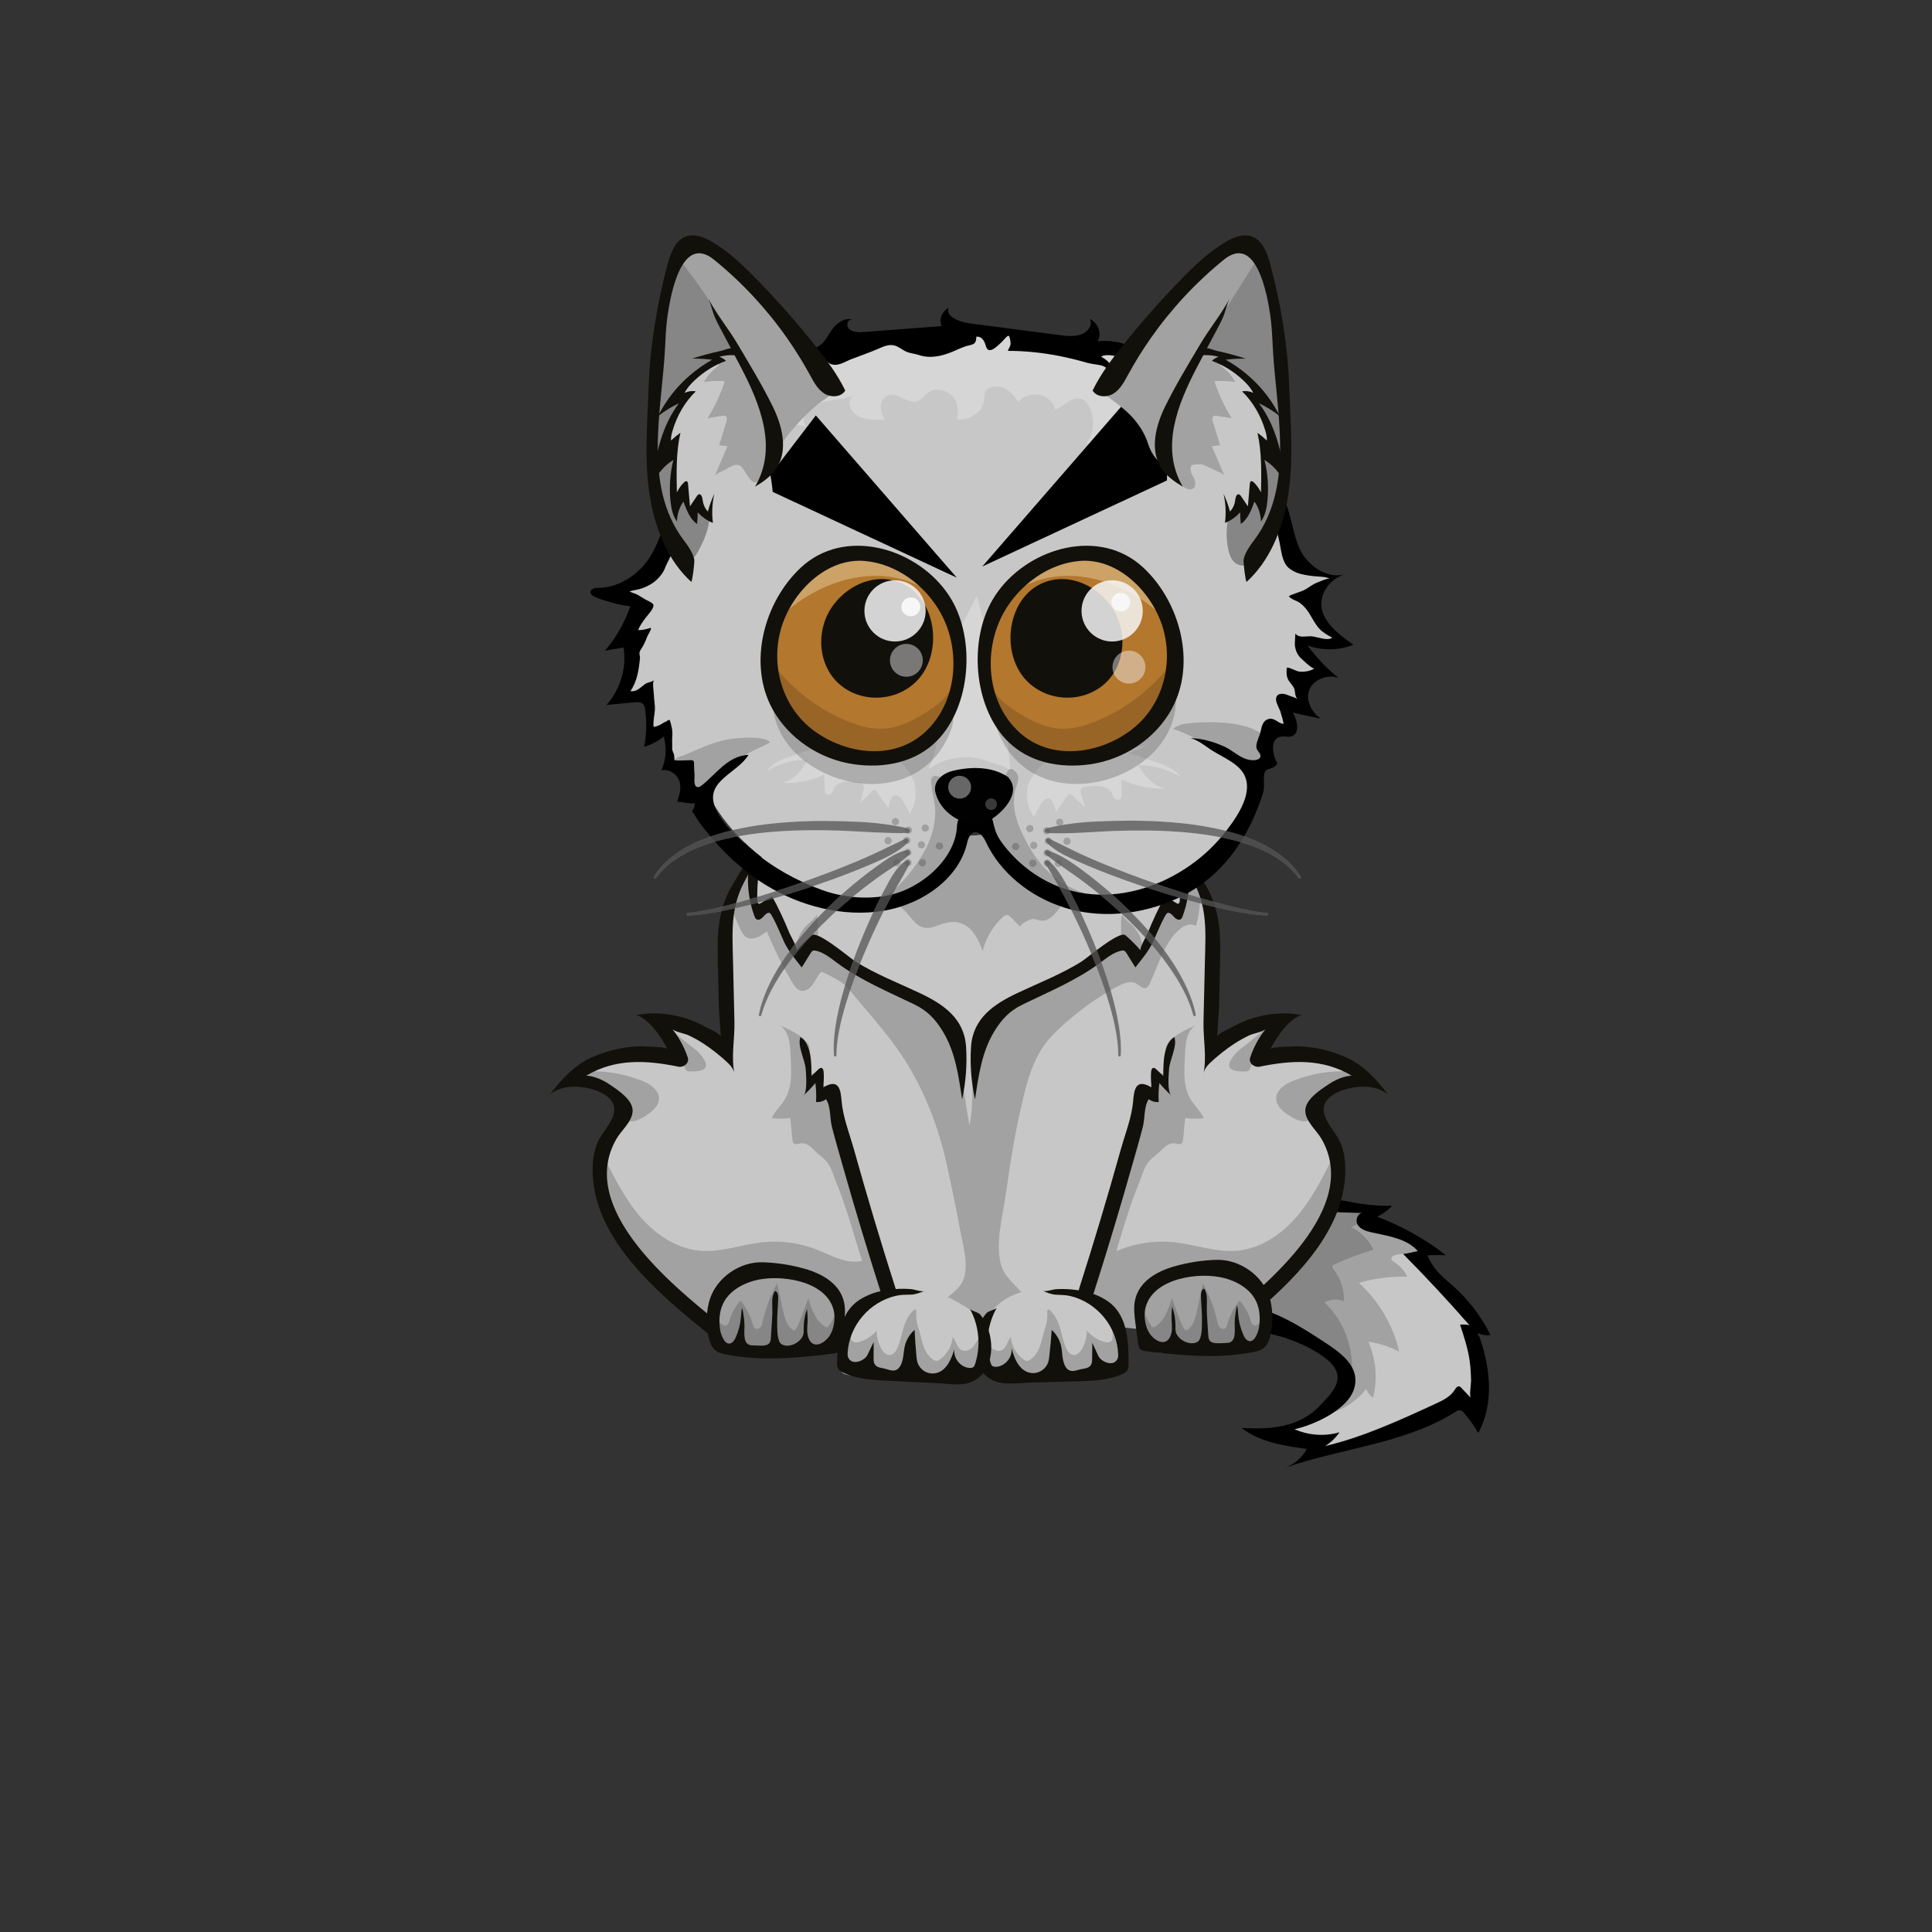 <?xml version="1.0" encoding="UTF-8"?> <svg xmlns="http://www.w3.org/2000/svg" xmlns:xlink="http://www.w3.org/1999/xlink" version="1.1" id="" x="0px" y="0px" viewBox="0 0 2304 2304" style="enable-background:new 0 0 2304 2304;" xml:space="preserve"><rect x="0" y="0" width="2304" height="2304" fill="#333333" stroke="none"/> <g class="tail"> <path d="m1609.04 1438.76c2.25.27 4.5.62 6.73 1.07 18.86 3.76 20.18 14.83 34.66 24.13 7.31 4.7 15.74 8.04 24.13 10.2 10.89 2.82 23.82 4.58 29.43 14.33-4.35.94-8.71 1.88-13.06 2.83.78 11.71 11.5 19.79 20.46 27.37 20.79 17.57 36.42 40.33 51.79 62.8.27 19.99.54 39.98.81 59.97.16 12.16.07 25.21-6.84 35.22-13.34-5.54-27.99 2.52-40.9 8.99-21.19 10.62-44.04 17.44-66.75 24.21-22.22 6.62-44.43 13.23-66.65 19.85-4.77 1.42-9.76 2.85-14.65 1.91s-9.54-5.1-9.24-10.06c.14-2.24 1.2-4.69-.01-6.59-.9-1.43-2.73-1.9-4.39-2.26-8.6-1.84-17.2-3.69-25.81-5.53 13.4-10.89 31.46-13.55 47.45-20.07s31.9-20.76 29.58-37.87c-1.06-7.82-5.81-14.62-10.8-20.74-23.84-29.27-48.25-37.26-81.9-51.7-18.51-7.94-36.93-22.23-39.13-42.25-2.21-20.01 12.43-37.73 27.32-51.28 17.77-16.18 37.68-30.57 60.32-38.63 15.06-5.37 31.5-7.8 47.45-5.9z" fill="#c7c7c7"></path> <path d="m1609.04 1438.76c2.25.27 4.5.62 6.73 1.07 18.86 3.76 20.18 14.83 34.66 24.13 16.18 10.4 39.29 9.48 50.48 26.85-11.56 1.75-23.13 3.5-34.69 5.25-3.35.51-7.74 2.5-6.82 5.75.43 1.52 1.93 2.43 3.27 3.26 6.7 4.2 12.17 10.33 15.58 17.46-19.44-.54-38.97 1.96-57.65 7.36 23.82 21.67 40.82 50.73 48.05 82.11-11.42-6.12-23.95-10.16-36.8-11.87 9.26 20.83 11.23 44.81 5.5 66.87-3.49-2.79-6.34-6.38-8.28-10.41-14.69 18.85-37.79 30.89-61.66 32.11 9.3-.48 22.81-18.54 27.51-25.41 2.95-4.3 8.66-11.77 9.12-17.1.56-6.45-5.03-12.78-9.04-17.69-23.84-29.27-48.25-37.26-81.9-51.7-18.51-7.94-36.93-22.23-39.13-42.25-2.21-20.01 12.43-37.73 27.32-51.28 17.77-16.18 37.68-30.57 60.32-38.63 15.04-5.35 31.48-7.78 47.43-5.88z" fill="#a2a2a2"></path> <path d="m1608.91 1439.24c7.75 1.97 14.36 6.04 23.05 7.84-4.8 7.57-12.31 13.38-20.84 16.13 11.68 5.68 21.31 15.47 26.81 27.24-15.94 4.54-31.51 10.38-46.51 17.44-.85.4-1.75.85-2.18 1.69-.78 1.5.37 3.24 1.4 4.58 8.2 10.68 12.57 24.24 12.13 37.7-7.36-3.22-16.27-2.66-23.17 1.47 26.51 24.86 38.45 64.26 30.2 99.66-19.41-41.76-56.65-58.95-96.72-76.15-18.51-7.94-36.93-22.23-39.13-42.25-2.21-20.01 12.43-37.73 27.32-51.28 17.77-16.18 37.68-30.57 60.32-38.63 12.47-4.44 25.16-6.34 38.35-6.51 3.24-.07 6.18.36 8.97 1.07z" fill="#868686"></path> <path d="m1598.63 1445.8c8.81.36 17.67.41 26.39.79-6.3-.09-9.15 9.03-5.73 14.32 3.42 5.3 10.07 7.33 16.22 8.71 19.75 4.45 41.88 7.15 55.28 22.33-5.78 1.43-11.64 2.58-17.53 3.43 27.24 27.49 53.62 55.83 79.1 84.96-3.66-.77-7.45-.98-11.17-.6 4.6 14.01 9.35 28.19 11.41 42.84 1.12 7.94 1.57 15.96 1.71 23.97.06 3.26-2.25 18.43-.33 20.46-3.77-3.98-7.53-7.96-11.29-11.94-.67-.7-1.38-1.44-2.32-1.69-2.43-.66-4.27 2.08-5.61 4.21-5.05 8.05-14.15 12.43-22.78 16.42-42.78 19.75-85.9 39.61-131.73 50.52 6.76-4.25 12.65-9.88 17.18-16.45-17.57 5.06-36.9 3.75-53.63-3.62 23.35-5.2 63.21-23.16 70.96-48.11 8.39-27-17.15-43.88-36.58-56.64-25.65-16.86-60.37-38.93-91.25-41.76-.68-.06-1.42-.11-1.96.3-.41.31-.62.82-.8 1.3-2.72 7.3-4.42 14.99-5.01 22.76.03-.38 46.32 10.86 49.74 11.97 18.33 5.95 36.38 13.59 51.72 25.47 7.17 5.55 14.11 12.9 14.51 21.96.62 13.86-13.1 25.79-21.69 35.13-9.85 10.71-23.08 17.93-36.98 21.91-18.06 5.17-37.19 5.25-55.94 4.1 21.8 16.99 50.58 21.34 77.96 25.12-5.51 10.21-14.84 18.3-25.73 22.29 67.47-23.54 142.5-28.38 202.92-66.54 1.64-1.03 3.43-2.13 5.35-1.93 2.03.22 3.61 1.82 4.96 3.36 6.43 7.31 12.09 15.3 16.86 23.79 19.67-35.81 14.4-80.51-.05-118.73 4.62 1.91 9.76 2.57 14.71 1.89-11.37-23.03-27.43-43.73-46.91-60.46-13.26-11.39-21.55-18.78-28.28-34.52 7.23-.63 14.71-.23 22.01-.25-24.8-19.28-52.52-34.8-81.93-45.84 6.67-3.32 12.77-7.76 17.98-13.08-18.04.37-36.12-1.44-53.73-5.37-11.29-2.52-24.08-2.13-24.55 12.02 5.45.61 10.98.97 16.54 1.2z"></path> </g> <g class="body"> <path d="m1610.05 1439.55c2.25.27 4.49.62 6.71 1.06 18.83 3.75 20.14 14.8 34.58 24.08 7.29 4.69 15.71 8.02 24.08 10.18 10.87 2.81 23.77 4.57 29.37 14.3-4.35.94-8.69 1.88-13.04 2.82.78 11.69 11.48 19.75 20.42 27.31 20.74 17.54 36.34 40.25 51.68 62.67.27 19.95.54 39.9.8 59.84.16 12.14.07 25.16-6.82 35.15-13.31-5.53-27.93 2.51-40.82 8.98-21.14 10.6-43.95 17.41-66.61 24.16-22.17 6.6-44.34 13.21-66.51 19.81-4.76 1.42-9.74 2.85-14.62 1.91s-9.52-5.09-9.22-10.04c.14-2.24 1.19-4.68-.01-6.58-.9-1.43-2.73-1.9-4.38-2.25-8.58-1.84-17.17-3.68-25.75-5.52 13.37-10.87 31.4-13.52 47.36-20.02s31.83-20.71 29.52-37.79c-1.06-7.81-5.8-14.59-10.78-20.7-23.79-29.21-48.15-37.18-81.74-51.59-18.47-7.93-36.85-22.19-39.05-42.17-2.2-19.97 12.4-37.65 27.26-51.17 17.74-16.15 37.6-30.51 60.2-38.55 15.05-5.36 31.46-7.78 47.37-5.89z" fill="#c7c7c7" opacity="0"></path> <path d="m1610.05 1439.55c2.25.27 4.49.62 6.71 1.06 18.83 3.75 20.14 14.8 34.58 24.08 16.14 10.38 39.21 9.46 50.37 26.8-11.54 1.75-23.08 3.49-34.62 5.24-3.34.51-7.73 2.49-6.8 5.74.43 1.52 1.93 2.42 3.26 3.26 6.68 4.19 12.14 10.31 15.55 17.43-19.4-.54-38.89 1.95-57.53 7.35 23.77 21.63 40.73 50.63 47.95 81.94-11.4-6.11-23.9-10.14-36.72-11.84 9.24 20.78 11.21 44.72 5.49 66.73-3.48-2.79-6.33-6.36-8.26-10.39-14.66 18.82-37.72 30.82-61.53 32.04 9.28-.48 22.76-18.5 27.46-25.35 2.95-4.29 8.64-11.75 9.1-17.06.55-6.43-5.02-12.75-9.02-17.66-23.79-29.21-48.15-37.18-81.74-51.59-18.47-7.93-36.85-22.19-39.05-42.17-2.2-19.97 12.4-37.65 27.26-51.17 17.74-16.15 37.6-30.51 60.2-38.55 15.02-5.36 31.43-7.78 47.34-5.89z" fill="#a2a2a2" opacity="0"></path> <path d="m1609.93 1440.03c7.74 1.96 14.33 6.02 23 7.82-4.79 7.55-12.29 13.35-20.8 16.09 11.66 5.67 21.27 15.44 26.76 27.18-15.91 4.53-31.45 10.36-46.41 17.41-.84.4-1.74.85-2.17 1.68-.77 1.5.37 3.23 1.4 4.57 8.19 10.65 12.54 24.19 12.11 37.62-7.35-3.22-16.24-2.65-23.12 1.47 26.46 24.81 38.37 64.13 30.14 99.45-19.37-41.67-56.53-58.83-96.53-76-18.47-7.93-36.85-22.19-39.05-42.17-2.2-19.97 12.4-37.65 27.26-51.17 17.74-16.15 37.6-30.51 60.2-38.55 12.44-4.43 25.11-6.32 38.27-6.5 3.21-.04 6.15.4 8.94 1.1z" fill="#868686" opacity="0"></path> <path d="m1599.67 1446.58c8.79.36 17.64.41 26.34.78-6.29-.09-9.13 9.01-5.72 14.29s10.05 7.32 16.19 8.7c19.71 4.44 41.79 7.14 55.17 22.28-5.77 1.43-11.61 2.57-17.5 3.43 27.18 27.43 53.51 55.71 78.93 84.79-3.66-.77-7.43-.98-11.15-.6 4.59 13.98 9.33 28.13 11.39 42.76 1.11 7.92 1.57 15.92 1.7 23.92.06 3.26-2.24 18.39-.33 20.41-3.76-3.97-7.51-7.94-11.27-11.91-.67-.7-1.38-1.44-2.31-1.69-2.43-.66-4.26 2.07-5.6 4.2-5.04 8.03-14.12 12.41-22.73 16.38-42.69 19.7-85.72 39.53-131.46 50.42 6.75-4.24 12.62-9.86 17.14-16.42-17.54 5.05-36.83 3.74-53.52-3.61 23.3-5.19 63.08-23.12 70.82-48.01 8.37-26.95-17.12-43.79-36.5-56.53-25.6-16.82-60.24-38.85-91.07-41.67-.67-.06-1.42-.11-1.96.3-.41.31-.62.82-.8 1.3-2.72 7.29-4.41 14.96-5 22.71.03-.37 46.23 10.84 49.64 11.94 18.29 5.94 36.31 13.56 51.61 25.42 7.15 5.54 14.08 12.88 14.48 21.91.62 13.83-13.08 25.74-21.65 35.05-9.83 10.69-23.03 17.9-36.91 21.86-18.03 5.16-37.11 5.23-55.82 4.09 21.75 16.96 50.48 21.3 77.8 25.06-5.49 10.19-14.81 18.26-25.68 22.24 67.33-23.49 142.21-28.32 202.5-66.4 1.63-1.03 3.42-2.13 5.34-1.92 2.03.22 3.6 1.82 4.95 3.35 6.42 7.3 12.07 15.27 16.83 23.74 19.63-35.73 14.37-80.35-.05-118.49 4.61 1.91 9.74 2.57 14.68 1.89-11.35-22.98-27.37-43.64-46.81-60.33-13.23-11.37-21.5-18.75-28.22-34.45 7.21-.63 14.68-.23 21.96-.25-24.75-19.24-52.41-34.72-81.76-45.75 6.65-3.31 12.74-7.74 17.94-13.05-18 .37-36.04-1.44-53.61-5.36-11.27-2.51-24.04-2.12-24.5 12 5.45.64 10.97.99 16.52 1.22z" fill="#12100b" opacity="0"></path> <path d="m1328.46 1567.44c6.79-.53 10.94-11.59 13.85-16.43 5.38-8.93 9.89-16.46 19.87-21.06 18.96-8.74 13.18-33.76 17.48-52.81 5.05-22.37 13.05-43.96 22.06-65.01 17.7-41.37 39.66-80.93 54.42-123.54 1.64-4.74 3.2-9.62 3.11-14.63-.2-10.88-8.47-15.49-11.71-24.5-2.42-6.73.35-14.02.3-21.54-.24-39.86-1.81-79.77-2.72-119.62-.46-20.13-4.42-39.1-14.15-56.88-24.21-44.26-63.11 10.73-84.5 28.59-23.91 19.97-53.82 31-83.08 41.68-38.36 13.99-78.57 28.21-119.07 22.96-26.76-3.47-51.6-15.23-77.08-24.12-24.78-8.64-50.9-14.84-72.86-29.2-26.9-17.58-49.89-48.99-82.72-56.48-31.38-7.16-44.48 37.83-48.23 61.3-2.36 14.78-2.89 29.75-2.89 42.66 0 22.6 4.13 44.44 2.13 66.75-2.38 26.54 2.67 52.46 12.48 77.13 12.52 31.49 31.25 60.06 47.06 90.03 17.53 33.24 31.51 68.34 41.64 104.53 9.77 34.93 22.25 60.09 42.27 90.26.79 1.19 1.64 2.42 2.92 3.03 2.49 1.17 5.32-.46 7.64-1.94 19.67-12.51 47.16-21.32 70.23-15.9 24.23 5.69 44.46 21.89 68.67 27.66 12.14 2.89 24.76 3 37.23 2.56 18.28-.64 36.58-2.43 54.39-6.56 5.82-1.35 11.71-3 16.66-6.36 7.93-5.37 15.28-21.1 25.3-22.39 4.48-.58 10.35 3.58 14.31 5.4 6.02 2.76 11.71 6.2 16.84 10.41 2.4 2 5.05 4.27 8.15 4.02z" fill="#c7c7c7"></path> <path d="m1129.08 1388.77c5.76 26.12 11.17 52.32 16.01 78.62 3.37 18.29 12.48 47.27.77 64.56-2.47 3.64-5.81 6.58-9.11 9.48-3.48 3.05-6.97 6.11-10.45 9.16-3.05 2.67-6.4 6.25-5.38 10.17.52 2.02 2.12 3.55 3.7 4.91 11.66 10 34.97 23.61 50.44 16.15 14.87-7.16 30.38-22.77 44.62-32.03.83-.54 1.74-1.19 1.93-2.16.18-.9-.32-1.79-.83-2.56-7.61-11.64-20.53-19.71-25.57-32.67-9.97-25.62.93-63.31 4.48-89.47 5.14-37.86 11.45-75.6 20.37-112.76 5.39-22.47 11.98-45.22 25.45-63.99 7.18-10.01 16.14-18.61 25.43-26.7 19.05-16.58 40.73-32.31 63.2-43.89 6.55-3.38 14.61-6.21 21.02-2.58 3.96 2.24 7.85 6.88 11.99 5 1.93-.87 2.99-2.93 3.9-4.85 10.13-21.34 18.15-52.2 38.13-66.8 4.85-3.64 11.8-5.21 17.02-2.12 5.55-19.26 14.46-74.63-21.73-69.32-23.98 3.52-40.68 30.65-57.97 45.09-23.91 19.96-53.82 31-83.08 41.68-38.36 13.99-78.57 28.21-119.07 22.96-26.76-3.47-51.6-15.23-77.08-24.12-24.78-8.64-50.9-14.84-72.86-29.2-26.9-17.58-49.89-48.99-82.72-56.48-16.9-3.86-28.13 8.26-35.82 21.59-9.74 16.89-.73 35 6.95 51.41 1.67 3.56 3.49 7.29 6.75 9.48 7.67 5.16 17.73-.82 24.95-6.6 8.58 20.97 18.7 41.32 30.25 60.81 2.54 4.28 5.66 8.9 10.52 9.93 5.64 1.19 11.03-3.06 14.27-7.83 3.24-4.76 5.37-10.37 9.54-14.35 1.71-1.63 23.08 11.23 25.36 12.93 7.33 5.49 13.15 14.08 19.16 21.09 13.54 15.78 26.99 31.64 39.62 48.17 32.99 43.22 54.19 94.41 65.84 147.29z" fill="#a2a2a2"></path> <path d="m739.87 1263.53c-9.95 2.18-19.72 5.12-29.06 9.19-5.68 2.48-23.32 17.07-28.12 16.6 18.05 1.78 35.61 8.35 50.41 18.85 4.98 3.53 9.9 7.89 11.46 13.79 2.56 9.7-4.75 18.99-11.58 26.33-24.95 26.82-15.87 68.15-9.23 100.55 3.74 18.23 12.8 26.93 25.96 40.42 24.69 25.3 50.65 49.36 77.77 72.04 13.35 11.17 23.34 20.21 40.78 23.9 16.58 3.51 33.75 3.01 50.57 2.06 25.45-1.44 50.89-3.77 76.14-7.24 11.97-1.65 16.88-3.28 24.48-11.8 6.6-7.41 15.6-10.03 23.69-15.79 2.49-1.77 4.97-3.54 7.45-5.31 3.67-2.61 7.49-5.41 9.34-9.52 1.14-2.53 1.42-5.37 1.48-8.15.27-13.57-4.47-26.67-9.15-39.41-11.08-30.18-22.27-60.58-38.92-88.08-18.55-30.64-43.4-56.9-68.05-82.89-25.64-27.04-51.71-54.43-83.62-73.67-18.89-11.38-38.97-17.99-59.75-24.84-7.81-2.57-22.11-5.66-15.51 7.22 2.69 5.22 9.37 7.71 12.67 12.53 3.79 5.54 6.29 13.97 9.42 20.14-12.71-.69-26.17-2.78-38.86-2.12-9.87.52-19.9 5.2-29.77 5.2z" fill="#c7c7c7"></path> <g fill="#a2a2a2"> <path d="m721.51 1382.36c-1.77.61-3.54 1.21-5.31 1.82.25 22.14 3.09 42.96 7.54 64.68 3.74 18.23 12.8 26.93 25.96 40.42 24.69 25.3 50.65 49.36 77.77 72.04 13.35 11.17 23.34 20.21 40.78 23.9 16.58 3.51 33.75 3.01 50.57 2.06 25.45-1.44 50.89-3.77 76.14-7.24 11.97-1.65 16.88-3.28 24.48-11.8 6.6-7.41 15.6-10.03 23.69-15.79 12.07-8.6 23.78-10.94 14.35-26.96-6.07-10.31-9.82-21.97-10.89-33.89-7.06 11.22-22.34 14.59-35.4 12.32s-24.87-8.93-37.22-13.76c-20.73-8.11-43.44-11.1-65.56-8.62-24.45 2.74-48.36 12.02-72.89 10.11-27.5-2.14-52.36-18.41-70.63-39.07-18.29-20.69-30.94-45.6-43.38-70.22z"></path> <path d="m1017.27 1390.3c-3.95-13.41-7.9-26.82-11.84-40.22-4.07-13.81-8.16-27.7-14.43-40.67-4.35-8.99-9.72-17.49-15.98-25.28-1.87-2.33-4.73-4.83-7.46-3.61 1.22-.54-1.34-30.97-2.81-33.9-5.64-11.29-25.69-19.95-36.84-24.77 14.47 6.26 14.37 26.83 14.96 39.21.86 17.91 2.23 36.2-8.15 51.96-4.61 6.99-11.17 12.77-14.37 20.5 7.35.87 14.81.8 22.14-.22.82 8.45 1.64 16.9 2.46 25.35.18 1.82.46 3.85 1.9 4.98 2.12 1.66 5.14.34 7.8-.08 6-.95 11.59 3.16 15.77 7.57 4.89 5.17 11.27 9.16 15.64 14.43 5.34 6.42 7.72 16.06 10.85 23.65 9.85 23.9 17.12 48.73 24.62 73.43 3.81 12.54 7.67 25.07 11.97 37.45 3.69 10.63 5.56 21.33 9.1 32.05.13.39.29.82.67.99.47.21.99-.09 1.42-.37 5.8-3.85 12.25-6.73 18.99-8.48.98-.25 2.1-.59 2.5-1.52.45-1.06-.29-2.21-.93-3.18-3.68-5.61-4.38-12.39-6.88-18.48-1.31-3.19-3.8-5.39-5.25-8.3-1.72-3.44-2.19-8.1-3.28-11.82-10.85-36.89-21.71-73.78-32.57-110.67z"></path> <path d="m776.62 1325.86c9.74-8.21 13.38-18.39 3.14-28.43-4.44-4.35-10.22-7.02-16.02-9.27-20.51-7.95-42.71-11.52-64.68-10.4-7.32.37-15.29 1.58-20.27 6.96 10.85 2.16 21.79 4.35 31.96 8.71 10.16 4.36 15.8 11.02 23.78 18.01 5.07 4.44 9.81 7.46 9.89 14.89.02 1.78-.31 3.63.29 5.31 4.91 13.69 26.39-1.13 31.91-5.78z"></path> <path d="m841.04 1273.42c1.47-2.09 1.44-5.14-1.16-9.56-6.64-11.29-16.57-16.32-26.18-24.5-6.18-5.26-12.22-10.95-19.68-14.36 8.7 15.09 16.13 30.92 22.18 47.26.75 2.03 1.69 4.29 3.7 5.11.82.33 1.71.38 2.59.4 6.62.19 15.6-.17 18.55-4.35z"></path> </g> <path d="m1573.3 1263.53c9.95 2.18 19.72 5.12 29.06 9.19 5.68 2.48 23.32 17.07 28.12 16.6-18.05 1.78-35.61 8.35-50.41 18.85-4.98 3.53-9.9 7.89-11.46 13.79-2.56 9.7 4.75 18.99 11.58 26.33 24.95 26.82 15.87 68.15 9.23 100.55-3.74 18.23-12.8 26.93-25.96 40.42-20.32 20.83-40.16 42.73-63.1 60.76-35.45 27.87-95.33 21.81-137.68 20.81-27.12-.64-79.94-12.37-68.47-48.96 14.19-45.25 30.45-89.65 47.39-133.92 5.69-14.88 3.83-30.78 9.85-45.21 7.98-19.14 24.51-32.53 38.74-46.85 18.68-18.8 38.52-36.76 61.31-50.49 18.89-11.38 38.97-17.99 59.75-24.84 7.81-2.57 22.11-5.66 15.51 7.22-2.69 5.22-9.37 7.71-12.67 12.53-3.79 5.54-6.29 13.97-9.42 20.14 12.71-.69 26.17-2.78 38.86-2.12 9.88.52 19.9 5.2 29.77 5.2z" fill="#c7c7c7"></path> <path d="m1531.2 1325.86c-9.74-8.21-13.38-18.39-3.14-28.43 4.44-4.35 10.22-7.02 16.02-9.27 20.51-7.95 42.71-11.52 64.68-10.4 7.32.37 15.29 1.58 20.27 6.96-10.85 2.16-21.79 4.35-31.96 8.71-10.16 4.36-15.8 11.02-23.78 18.01-5.07 4.44-9.81 7.46-9.89 14.89-.02 1.78.31 3.63-.29 5.31-4.91 13.69-26.39-1.13-31.91-5.78z" fill="#a2a2a2"></path> <path d="m1466.78 1273.42c-1.47-2.09-1.44-5.14 1.16-9.56 6.64-11.29 16.57-16.32 26.18-24.5 6.18-5.26 12.22-10.95 19.68-14.36-8.7 15.09-16.13 30.92-22.18 47.26-.75 2.03-1.69 4.29-3.7 5.11-.82.33-1.71.38-2.59.4-6.62.19-15.61-.17-18.55-4.35z" fill="#a2a2a2"></path> <path d="m1588.35 1382.36c1.77.61 3.54 1.21 5.31 1.82-.25 22.14-3.09 42.96-7.54 64.68-3.74 18.23-12.8 26.93-25.96 40.42-24.69 25.3-50.65 49.36-77.77 72.04-13.35 11.17-23.34 20.21-40.78 23.9-16.58 3.51-33.75 3.01-50.57 2.06-18.66-1.06-37.3-2.59-55.88-4.7-6.98-.79-14.21.32-20.86-.49-7.52-.91-13.75-8.53-17.85-14.22-1.48-2.06-2.92-4.19-3.72-6.6-.87-2.64-.91-5.48-.85-8.26.37-14.93 3.76-29.78 9.88-43.4 5.2-11.57 22.63-14.95 34.13-19.45 20.73-8.11 43.44-11.1 65.56-8.62 24.45 2.74 48.36 12.02 72.89 10.11 27.5-2.14 52.36-18.41 70.63-39.07 18.29-20.69 30.93-45.6 43.38-70.22z" fill="#a2a2a2"></path> <path d="m1338.59 1390.3c3.95-13.41 7.9-26.82 11.84-40.22 4.07-13.81 8.16-27.7 14.43-40.67 4.35-8.99 9.72-17.49 15.98-25.28 1.87-2.33 4.73-4.83 7.46-3.61-1.22-.54 1.34-30.97 2.81-33.9 5.64-11.29 25.69-19.95 36.84-24.77-14.47 6.26-14.37 26.83-14.96 39.21-.86 17.91-2.23 36.2 8.15 51.96 4.61 6.99 11.17 12.77 14.37 20.5-7.35.87-14.81.8-22.14-.22-.82 8.45-1.64 16.9-2.46 25.35-.18 1.82-.46 3.85-1.9 4.98-2.12 1.66-5.14.34-7.8-.08-6-.95-11.59 3.16-15.77 7.57-4.89 5.17-11.27 9.16-15.64 14.43-5.34 6.42-7.72 16.06-10.85 23.65-19.15 46.45-29.8 96.06-47.05 143.04-.25.69-.58 1.45-1.27 1.69-.76.26-1.54-.25-2.18-.73-3.98-2.98-7.96-5.96-11.93-8.94l5.22-14.73c3.4-9.59 1.35-18.61 4.27-28.55 10.85-36.9 21.72-73.79 32.58-110.68z" fill="#a2a2a2"></path> <path d="m1400.37 1236.76c-13.36 7.94-13.11 33.13-13.06 46.36-2.77-2.62-5.55-5.25-8.32-7.87-1.01-.96-2.26-1.99-3.62-1.72-1.8.35-2.4 2.59-2.58 4.42-.59 6.31-.09 12.55.35 18.81-18.95-11.39-20.71 3.16-21.87 16.82-1.62 19.08-9.52 38.8-14.67 57.22-15.52 55.51-32.05 110.75-49.59 165.66-3.56 11.16 13.97 15.94 17.51 4.83 15.71-49.18 30.61-98.62 44.7-148.29 4.65-16.41 9.49-32.8 13.71-49.33 2.62-10.26 1.1-23.83 6.94-32.8 3.44 2.45 7.72 3.82 11.96 3.31-.45-7.53-.19-15.1.79-22.57 4.38 5.21 9.09 10.12 14.12 14.71-4.91-4.48-2.99-25.29-2.57-31.37.74-10.97 10.36-28.2 6.2-38.19z" fill="#12100b"></path> <path d="m954.61 1236.76c13.36 7.94 13.11 33.13 13.06 46.36 2.77-2.62 5.55-5.25 8.32-7.87 1.01-.96 2.26-1.99 3.62-1.72 1.8.35 2.4 2.59 2.58 4.42.59 6.31.09 12.55-.35 18.81 18.95-11.39 20.71 3.16 21.87 16.82 1.62 19.08 9.52 38.8 14.67 57.22 15.52 55.51 32.05 110.75 49.59 165.66 3.56 11.16-13.97 15.94-17.51 4.83-15.71-49.18-30.61-98.62-44.7-148.29-4.65-16.41-9.49-32.8-13.71-49.33-2.62-10.26-1.1-23.83-6.94-32.8-3.44 2.45-7.72 3.82-11.96 3.31.45-7.53.19-15.1-.79-22.57-4.38 5.21-9.09 10.12-14.12 14.71 4.91-4.48 2.99-25.29 2.57-31.37-.74-10.97-10.36-28.2-6.2-38.19z" fill="#12100b"></path> <path d="m1289.24 1542.23c2.24.42 4.46.86 6.67 1.3 20.25 4.03 39.62 28.33 44.17 47.76 1.01 4.29 1.4 8.7 1.71 13.09.45 6.44.73 12.9.82 19.36.07 4.71-1.38 8.97-4.6 12.49-2.88 3.14-7.53 3.7-11.77 4.05-29.06 2.36-58.21 3.56-87.36 3.58-8.61.01-17.34.28-25.89-.99-6.57-.98-15.1-.72-21.23-3.1-6.27-2.43-10.8-8.16-13.32-14.39-6.03-14.91-7.36-36.68-1.1-51.56 8.1-19.25 28.42-31.14 48.99-34.77 20.71-3.64 42.3-.73 62.91 3.18z" fill="#c7c7c7"></path> <path d="m1178.44 1625.38c-3.73-9.22-4.32-18.58-3.72-28.44 4.51 5.02 5.25 10.74 12.35 13.21 1.89.66 3.95 1.01 5.9.57 7-1.55 8.23-10.85 12.44-16.66.78 10.76 6.58 21.06 15.37 27.31 1.17.83 2.46 1.62 3.89 1.65 1.5.04 2.89-.75 4.11-1.61 12.81-9.04 12.68-23.58 17.4-37.01 2.22-6.32 3.14-13.09 2.68-19.77-.09-1.35.42-3.32 1.73-2.98.27.07.5.25.72.42 6.5 5.15 10.18 13.08 12.62 21.01s3.9 16.18 7.11 23.83c1.48 3.51 3.61 7.14 7.17 8.49 11.78 4.47 19.02-21.14 17.75-28.72 5.21 6.19 12.17 10.89 19.87 13.4 3.64 1.19 8.55 1.41 10.34-1.97.65-1.23.71-2.68.71-4.07 0-5.86-.66-11.72-1.97-17.43 3.84 2.5 10.13 4.82 12.97 8.46 3.65 4.68 3.51 13.7 3.91 19.3.45 6.44.73 12.9.82 19.36.07 4.71-1.38 8.97-4.6 12.49-2.88 3.14-7.53 3.7-11.77 4.05-29.06 2.36-58.21 3.56-87.36 3.58-8.61.01-17.34.28-25.89-.99-6.57-.98-15.1-.72-21.23-3.1-6.26-2.41-10.8-8.14-13.32-14.38z" fill="#a2a2a2"></path> <path d="m1309.73 1545.45c-9.93-4.55-20.86-6.72-31.71-7.72-6.19-.57-12.43-.67-18.64-.29-3.7.22-12.66 3.23-15.85 2.02 5.39 2.04 10.2 4.27 15.9 4.53 6.05.28 11.59.26 17.6 1.74 31.58 7.82 55.26 36.67 56.43 69.24.06 1.72.05 3.49-.6 5.08-4.36 10.67-19.71 4.28-23.11-3.14-2.36-5.16-4.72-10.32-7.09-15.47-.1 6.43-.19 12.86-.28 19.29-.03 2.02-.07 4.1-.87 5.95-2.01 4.68-6.81 5.16-11.18 5.92-3.44.6-7.5 2.27-10.95 2.37-7.99.23-10.72-8.04-11.91-14.63-.89-4.95-.95-10.04-2.03-14.96-1.62-7.43-5.61-14.33-11.23-19.45-.7 10.52-1.66 21.02-2.88 31.5-.41 3.51-.88 7.11-2.65 10.17-6.63 11.42-21.17 13.22-30.57 4.01-6.34-6.22-9.21-15.07-11.85-23.55 1.3 10.54-7.53 21.23-18.12 21.93-1.67.11-3.48-.04-4.78-1.1-1.17-.96-1.7-2.47-2.14-3.92-6.59-21.67-3.74-46.02 7.66-65.59-1.56 2.68-9.77 3.5-12.63 6.8-17.42 20.07-20.81 61 3.36 77.47 13.64 9.29 31.27 5.66 46.77 5.25 19.46-.52 38.91-1.05 58.37-1.59 18.47-.52 37.54-1.19 54.29-8.98 1.86-.86 3.74-1.87 4.97-3.5 1.75-2.34 1.84-5.49 1.85-8.41.11-25.61-1.24-54.63-20.58-71.41-4.64-4.02-9.98-7-15.55-9.56z" fill="#12100b"></path> <path d="m1121.58 1543.14c11.38 4.15 22.23 10.45 32.5 16.96 3.25 2.06 6.56 4.23 8.82 7.34 2.31 3.19 3.33 7.11 4.15 10.96 1.8 8.47 1.07 17.68 3.57 25.87 2.22 7.27 3.96 12.83.3 20.36-5.34 11.02-18.19 16.45-29.8 14.94-15.37-2-32.08 1.29-47.74 1.16-16.31-.13-32.65-.82-48.82-2.91-7.99-1.03-16.05-2.44-23.37-5.81-3.4-1.57-6.66-3.58-9.15-6.37-6.34-7.09-6.65-17.73-4.87-27.07 3.18-16.68 12.07-32.23 24.83-43.44 8.16-7.17 16.33-7.82 26.42-8.89 12.46-1.32 23.56-7.79 36.53-8 9.16-.14 18.04 1.77 26.63 4.9z" fill="#c7c7c7"></path> <path d="m1163.13 1625.38c3.73-9.22 4.32-18.58 3.72-28.44-4.51 5.02-5.25 10.74-12.35 13.21-1.89.66-3.95 1.01-5.9.57-7-1.55-8.23-10.85-12.44-16.66-.78 10.76-6.58 21.06-15.37 27.31-1.17.83-2.46 1.62-3.89 1.65-1.5.04-2.89-.75-4.11-1.61-12.81-9.04-12.68-23.58-17.4-37.01-2.22-6.32-3.14-13.09-2.68-19.77.09-1.35-.42-3.32-1.73-2.98-.27.07-.5.25-.72.42-6.5 5.15-10.18 13.08-12.62 21.01s-3.9 16.18-7.11 23.83c-1.48 3.51-3.61 7.14-7.17 8.49-11.78 4.47-19.02-21.14-17.75-28.72-5.21 6.19-12.17 10.89-19.87 13.4-3.64 1.19-8.55 1.41-10.34-1.97-.65-1.23-.71-2.68-.71-4.07 0-5.86.66-11.72 1.97-17.43-3.84 2.5-10.13 4.82-12.97 8.46-3.65 4.68-3.51 13.7-3.91 19.3-.45 6.44-.73 12.9-.82 19.36-.07 4.71 1.38 8.97 4.6 12.49 2.88 3.14 7.53 3.7 11.77 4.05 29.06 2.36 58.21 3.56 87.36 3.58 8.61.01 17.34.28 25.89-.99 6.57-.98 15.1-.72 21.23-3.1 6.26-2.41 10.8-8.14 13.32-14.38z" fill="#a2a2a2"></path> <path d="m1036.01 1544.31c10.02-4.34 20.99-6.28 31.86-7.06 6.2-.44 12.44-.41 18.64.09 3.69.3 12.59 3.49 15.81 2.34-5.43 1.93-10.28 4.06-15.99 4.2-6.05.15-11.6.01-17.63 1.38-31.74 7.17-56.01 35.51-57.85 68.06-.1 1.72-.13 3.49.49 5.09 4.14 10.75 19.62 4.69 23.17-2.66 2.47-5.11 4.94-10.22 7.41-15.32-.04 6.43-.08 12.86-.12 19.29-.01 2.02-.01 4.1.75 5.97 1.92 4.72 6.7 5.3 11.06 6.15 3.43.67 7.45 2.43 10.89 2.6 7.98.39 10.88-7.81 12.21-14.38.99-4.93 1.16-10.02 2.34-14.91 1.78-7.4 5.9-14.21 11.63-19.22.48 10.53 1.23 21.05 2.23 31.55.34 3.51.73 7.13 2.44 10.22 6.39 11.56 20.9 13.66 30.48 4.64 6.47-6.09 9.52-14.87 12.34-23.3-1.52 10.51 7.09 21.38 17.66 22.3 1.67.15 3.48.03 4.8-1 1.19-.93 1.75-2.43 2.22-3.87 7.04-21.52 4.7-45.94-6.3-65.73 1.51 2.71 9.69 3.71 12.48 7.06 17 20.43 19.54 61.42-4.96 77.38-13.83 9.01-31.38 5.01-46.86 4.28-19.44-.92-38.88-1.85-58.32-2.8-18.46-.9-37.51-1.96-54.1-10.11-1.84-.9-3.7-1.94-4.89-3.61-1.7-2.38-1.72-5.52-1.67-8.44.42-25.6 2.37-54.59 22.06-70.97 4.69-3.91 10.09-6.78 15.72-9.22z" fill="#12100b"></path> <path d="m1637.62 1297.09c6.11 1.32 11.98 3.78 17.46 7.7-13.52-17.56-29.17-34.67-49.68-43.8-20.56-9.16-44.43-14.45-66.94-12.93-3.29.22-22.12.44-23.58 3.11 6.84-12.56 15.81-26.61 27.56-35.57 3.29-2.51 6.9-4.36 10.69-5.56-2.73.86-9.34-1.08-12.61-1.29-24.77-1.63-50.18 4-71.71 16.42-3.52 2.03-17.08 7-17.28 11.91.59-14.04 2.15-31.43 2.23-34.75.43-18.54.87-37.09 1.3-55.63.78-33.49.05-61.34-17.27-91.17-7.69-13.25-16.74-25.82-22.48-40.03-1.83.85-2.4 3.16-2.51 5.17-.65 11.67 6.22 22.21 11.52 32.62 6.7 13.15 10.12 25.95 11.78 38.88 2.25 17.57 1.25 35.36.8 54.56-.56 23.82-1.11 47.64-1.67 71.46-.5 21.25 4.38 42.8-.33 63.66.63-5.27 3.67-10.01 7.51-13.68 8.8-8.42 19.37-16.87 29.62-23.54 5.79-3.76 11.83-7.13 18.08-10.06 4.14-1.94 16.67-4.21 19.27-7.43-7.87 9.73-13.95 20.84-18.41 33.74-2.42 7 4.88 12.45 11.17 11.17 38.35-7.8 74.63-9.94 109.76 10.65-9.97.78-19.43 4.96-27.73 10.53-9.75 6.54-27.95 18.23-27.54 31.64.39 12.66 13.32 22.94 19.27 33.21 47.76 82.42-66.21 174.46-121.58 219.19-9.09 7.35 3.83 20.13 12.84 12.84 51-41.19 115.88-95.24 132.93-161.81 5.49-21.43 7.34-51.89-4.73-71.73-8.88-14.58-27.83-33.5-8.38-48.98 7.67-6.11 18.97-9.53 28.56-10.91 7.53-1.1 14.97-1.12 22.08.41z" fill="#12100b"></path> <path d="m673.46 1297.09c-6.11 1.32-11.98 3.78-17.46 7.7 13.52-17.56 29.17-34.67 49.68-43.8 20.56-9.16 44.43-14.45 66.94-12.93 3.29.22 22.12.44 23.58 3.11-6.84-12.56-15.81-26.61-27.56-35.57-3.29-2.51-6.9-4.36-10.69-5.56 2.73.86 9.34-1.08 12.61-1.29 24.77-1.63 50.18 4 71.71 16.42 3.52 2.03 17.08 7 17.28 11.91-.59-14.04-2.15-31.43-2.23-34.75-.43-18.54-.87-37.09-1.3-55.63-.78-33.49-.05-61.34 17.27-91.17 7.69-13.25 16.74-25.82 22.48-40.03 1.83.85 2.4 3.16 2.51 5.17.65 11.67-6.22 22.21-11.52 32.62-6.7 13.15-10.12 25.95-11.78 38.88-2.25 17.57-1.24 35.36-.8 54.56.56 23.82 1.11 47.64 1.67 71.46.5 21.25-4.38 42.8.33 63.66-.63-5.27-3.67-10.01-7.51-13.68-8.8-8.42-19.37-16.87-29.62-23.54-5.79-3.76-11.83-7.13-18.08-10.06-4.14-1.94-16.67-4.21-19.27-7.43 7.87 9.73 13.95 20.84 18.41 33.74 2.42 7-4.88 12.45-11.17 11.17-38.35-7.8-74.63-9.94-109.76 10.65 9.97.78 19.43 4.96 27.73 10.53 9.75 6.54 27.95 18.23 27.54 31.64-.39 12.66-13.32 22.94-19.27 33.21-47.76 82.42 66.21 174.46 121.58 219.19 9.09 7.35-3.83 20.13-12.84 12.84-51-41.19-115.88-95.24-132.93-161.81-5.49-21.43-7.34-51.89 4.73-71.73 8.88-14.58 27.83-33.5 8.38-48.98-7.67-6.11-18.97-9.53-28.56-10.91-7.54-1.1-14.98-1.12-22.08.41z" fill="#12100b"></path> <path d="m901.41 1031.83c-1.13 6.62-2.33 13.26-2.37 19.83-.07 11.04-.4 20.88 3.58 31.57.4 1.06.94 2.23 2.01 2.61 2.37.82 3.68-2.65 5.52-4.36 1.91-1.78 5.03-1.63 7.31-.36 2.28 1.28 3.89 3.44 5.42 5.56 5.73 7.92 9.54 17.01 13.79 25.75 4.06 8.35 5.05 17.82 9.58 26.25.41.76.93 1.58 1.77 1.76 1.05.23 1.98-.64 2.71-1.43 4.8-5.18 10.02-9.96 15.61-14.28.69-.53 1.42-1.08 2.28-1.23.77-.13 1.55.06 2.31.25 13.36 3.4 24.27 12.53 34.49 21.33 10.8 9.29 19.34 13.82 33.09 18.47 23.42 7.92 44.6 21.21 65.53 34.38 10.26 6.46 20.68 13.04 28.68 22.15 14.79 16.83 12.26 34.6 13.97 55.47 1.85 22.53 5.67 44.84 9.49 67.1 7.05-34.32-1.38-72.05 14.15-103.46 14.64-29.6 47.73-41.38 73.77-58.44 32.38-21.21 65.83-41.69 102.82-53.85 3.45 5.12 6.89 10.24 10.34 15.35 13.92-21.03 25.96-43.31 35.93-66.47 5.23 2.77 9.56 7.2 12.21 12.49 8.17-16.32 7.91-35.41 7.48-53.65-.09-3.63-.19-7.34-1.53-10.72-1.51-3.82-4.58-7.15-4.8-11.25 4.28-.29 8.55-.59 12.83-.88-.8-17.03-12.2-32.18-26.41-41.58-11.21-7.42-30.48-17.11-44.31-16.55-14.25.58-30.93 6.69-44.8 10.29-33.54 8.72-66.39 20.16-100.44 26.89-57.28 11.31-117.34 8.25-173.16-8.83-35.52-10.87-69.79-24.85-107.47-15.06-8.1 2.1-18.45 6.96-22.26 15.04-1.53 3.25-1.4 7.17-2.46 10.62-1.94 6.29-5.35 12.49-8.4 18.29 2.65.97 5.32-1.7 8.14-1.64 2.31.05 4.23 2.01 4.97 4.19.75 2.19.56 4.57.35 6.86-.43 3.83-1.07 7.68-1.72 11.54z" fill="#c7c7c7"></path> <path d="m897.27 989.79c22.32-2.68 41.61 14.2 58.58 28.95 14.44 12.55 29.81 25.43 45.91 35.73 12.82 8.2 28.86 14.3 32.16 31.21 7.15-.4 11.52-8.2 18.18-10.82 5.09-2 11-.68 15.68 2.15 21.82 13.21 22.7 38.15 50.55 26.68 28.95-11.92 44.15 3.03 53.47 30.58 3.77-15.33 12.11-29.51 23.68-40.26 1.72-1.59 3.85-3.21 6.15-2.8 1.63.29 2.9 1.55 4.05 2.74 3.83 3.97 7.67 7.94 11.5 11.91-2.51-2.6 6.92-7.2 8.18-7.86 8.75-4.56 9.89-.07 17.88-.08 13.24-.02 21.98-19.46 31.99-29.83 3.98-4.13 8.24-8.17 13.46-10.56 5.22-2.38 11.61-2.87 16.54.07 3.01 1.79 5.5 4.8 8.97 5.23 8.57 1.05 17-15.49 22.74-20.91 12.29-11.61 26.46-22.92 40.22-32.72 9.54-6.79 21.05-10.38 31.54-15.49 14.98-7.31-12.52-21.73-18.14-25.04-12.75-7.51-26.78-15.04-41.96-15.04-14.25.58-30.93 6.69-44.8 10.29-33.54 8.72-66.39 20.16-100.44 26.89-57.28 11.31-117.34 8.25-173.16-8.83-35.52-10.87-69.79-24.85-107.47-15.06-12.1 3.15-18.24 13.13-25.46 22.87z" fill="#a2a2a2"></path> <path d="m951.66 1136.85c2.56.19 6.98-4.76 9.07-5.92 3.14-1.74 6.17-2.42 9.17-4.7 7.09-5.37 5.38-10.9 5.44-18.95.04-5.73.06-11.55-1.6-17.03.91 3.03-9.95 11.4-11.82 13.31-7.77 7.91-12.41 18.09-12.21 29.26.05 2.87.82 3.95 1.95 4.03z" fill="#a2a2a2"></path> <path d="m1360.56 1136.85c-2.56.19-6.98-4.76-9.07-5.92-3.14-1.74-6.17-2.42-9.17-4.7-7.09-5.37-5.38-10.9-5.44-18.95-.04-5.73-.06-11.55 1.6-17.03-.91 3.03 9.95 11.4 11.82 13.31 7.77 7.91 12.41 18.09 12.21 29.26-.05 2.87-.82 3.95-1.95 4.03z" fill="#a2a2a2"></path> <path d="m899.45 979.44c-9.12 12.37-13.71 30.51-14.32 43.5 3.52-1.66 7.03-3.33 10.55-4.99-6.11 24.55-4.69 50.91 4.02 74.66.5 1.36 1.08 2.79 2.28 3.6 2.56 1.73 5.97-.4 8.04-2.7 2.07-2.31 4.35-5.14 7.44-4.95 3.36.2 16.21 32.2 18.37 36.36 5.69 10.97 12.75 19.05 20.26 28.81 3.55-5.69 7.1-11.38 10.64-17.08.69-1.11 1.45-2.28 2.64-2.82s2.57-.34 3.85-.04c9.18 2.13 16.77 8.33 24.33 13.96 28.96 21.56 61.24 34.68 93.37 50.33 15.55 7.57 25.19 18.16 33.92 32.72 14.52 24.23 18.34 52.5 22.52 80.23 4.5-20.56 6.09-41.75 4.72-62.75-2.22-33.96-27.26-50.83-55.34-64.07-25.23-11.9-52.33-22.42-76.38-37.46-6.67-4.17-45.41-37.44-52.43-31.4-6.46 5.57-12.5 11.62-18.07 18.07 1.75-2.22-7.17-17.71-8.3-20.43-6.03-14.58-12.9-30.19-20.77-43.7-4.7 2.21-9.18 5.17-13.69 7.79-.61.36-1.29.73-1.99.64-1.49-.2-1.91-2.12-1.96-3.61-.8-23.65 2.77-47.44 10.49-69.82-5.61 1.05-11.22 2.1-16.83 3.15 7.78-14.6 19.48-27.08 33.54-35.79-3.7-5.65-12.15-6.35-18.21-3.37-4.93 2.43-9.15 6.36-12.69 11.16z" fill="#12100b"></path> <path d="m1409.61 980.87c3.78 2.88 6.87 6.99 8.86 11.07 1.88 3.85 5.28 30.42 6.5 30.99-3.52-1.66-7.03-3.33-10.55-4.99 6.11 24.55 4.69 50.91-4.02 74.66-.5 1.36-1.08 2.79-2.28 3.6-2.56 1.73-5.97-.4-8.04-2.7-2.07-2.31-4.35-5.14-7.44-4.95-3.36.2-16.21 32.2-18.37 36.36-5.69 10.97-12.75 19.05-20.26 28.81-3.55-5.69-7.1-11.38-10.64-17.08-.69-1.11-1.45-2.28-2.64-2.82s-2.57-.34-3.85-.04c-9.18 2.13-16.77 8.33-24.33 13.96-28.96 21.56-61.24 34.68-93.37 50.33-15.55 7.57-25.19 18.16-33.92 32.72-14.52 24.23-18.34 52.5-22.52 80.23-4.5-20.56-6.09-41.75-4.72-62.75 2.22-33.96 27.26-50.83 55.34-64.07 25.23-11.9 52.33-22.42 76.38-37.46 6.67-4.17 45.41-37.44 52.43-31.4 6.46 5.57 12.5 11.62 18.07 18.07-1.75-2.22 7.17-17.71 8.3-20.43 6.03-14.58 12.9-30.19 20.77-43.7 4.7 2.21 9.18 5.17 13.69 7.79.61.36 1.29.73 1.99.64 1.49-.2 1.91-2.12 1.96-3.61.8-23.65-2.77-47.44-10.49-69.82l16.83 3.15c-4.89-9.17-18.77-19.47-20.75-28.81 6.22-3.1 12.21-1.45 17.07 2.25z" fill="#12100b"></path> <path d="m868.21 1532.58c-2.39 1.28-4.63 2.8-6.5 4.75-4.43 4.61-6.31 11.03-7.91 17.21-4.05 15.73-6.49 34.52 4.61 46.39 13.51 14.46 36.72 11.55 54.35 10.55 17.76-1.01 35.49-2.44 53.17-4.39 13.27-1.47 30.34-.1 34.55-16.02 1.61-6.08.91-12.51.02-18.73-1.71-11.95-4.3-24.27-11.63-33.87-11.76-15.39-32.88-20.2-52.25-20.42-21.34-.24-42.71 3.8-62.49 11.83-2 .81-4.01 1.68-5.92 2.7z" fill="#a2a2a2"></path> <path d="m883.25 1551.05c-6.1 6.54-10.64 14.53-13.13 23.12-.86 2.96-2.26 6.66-5.34 6.75-1.05.03-2.05-.41-2.95-.94-4.4-2.58-7.28-7.56-7.34-12.66-5.54 11.33-4.85 24.23 3.93 33.61 13.51 14.46 36.72 11.55 54.35 10.55 17.76-1.01 35.49-2.44 53.17-4.39 13.27-1.47 30.34-.1 34.55-16.02 1.61-6.08.91-12.51.02-18.73-.19-1.34-.02-4.76-.63-5.82-.07-.12-2.37-3.74-2.92-2.18-2.08 5.89-4.92 11.52-8.43 16.69-.54.8-1.19 1.65-2.14 1.84-.9.18-1.8-.29-2.58-.79-11.26-7.16-15.98-20.96-19.92-33.71-2.86 7.72-5.71 15.43-8.56 23.15-2.01 5.43-4.09 10.99-7.89 15.35-8.31-3.41-11.26-13.45-13.19-22.22-2.51-11.35-5.01-22.71-7.52-34.06-7.79 14.08-13.53 29.28-16.98 44.99-.57 2.58-1.14 5.31-2.89 7.29-1.75 1.99-5.12 2.81-7.03.99-.98-.94-1.36-2.33-1.73-3.64-2.99-10.57-8.06-20.54-14.85-29.17z" fill="#868686"></path> <path d="m844.83 1593.5c1.32 6.62 3.68 13.55 9.15 17.51 3.47 2.51 7.79 3.51 11.99 4.34 41.73 8.15 84.8 4.17 127.01-1.01 2.63-.32 5.45-.74 7.35-2.57 2-1.93 2.47-4.9 2.83-7.66 1-7.64 2-15.28 3-22.92 1.22-9.27 2.42-18.76.47-27.91-4.84-22.67-26.61-34.41-46.89-40.19-16.39-4.67-33.37-7.28-50.41-7.76-26.66-.74-53.89 17.58-62.59 43.41-4.69 13.9-4.74 30.51-1.91 44.76zm23.96-48.61c8.02-8.89 19.18-14.49 30.72-17.66 29.25-8.04 85.16-.73 94.5 34.64 2.89 10.95.46 26.22-7.51 34.66-8.78 9.3-20.28 10.38-23.34-4.51-1.02-4.95-.38-10.05-.15-15.1.23-5.25.01-10.52-.66-15.73-2.62 7.27-3.95 15.01-3.9 22.73.02 2.57.18 5.18-.52 7.65-2.58 9.21-16.45 16.41-25.37 11.79-6-3.12-5.52-17.38-5.72-23.11-.35-10.47.91-20.92 1.18-31.38.08-2.93-.04-6.16-2.02-8.32-.46-.5-1.18-.94-1.78-.64-.3.15-.48.45-.65.73-3.4 5.94-2.67 13.24-2.52 20.08.12 5.71-.25 11.41-.61 17.1-.35 5.53-.71 11.07-1.06 16.6-.15 2.35-.33 4.8-1.54 6.82-3.19 5.31-15.06 3.06-20.28 3.18-12.22.28-9.74-14.99-9.73-23.11.01-7.26-1.33-14.44-2.67-21.58-1.21 3.3-1.25 6.89-1.51 10.4-.64 8.4-2.71 16.68-6.09 24.39-1.2 2.74-2.71 5.56-5.33 7-7.93 4.34-12.78-10.74-13.54-16.13-.57-4.09-.83-8.18-.69-12.21.39-10.29 3.45-20.15 10.79-28.29z" fill="#12100b"></path> <path d="m1453.11 1512.2c2.25.27 4.49.62 6.71 1.06 9.24 1.84 15.25 6.53 21.8 12.9 5.42 5.28 12.84 8.78 17.95 13.73 12.77 12.38 9.43 43.27 5.55 58.94-.63 2.56-1.42 5.19-3.2 7.13-2.88 3.14-7.53 3.7-11.77 4.05-32.91 2.67-65.94 3.85-98.95 3.53-5.1-.05-10.39-.18-14.96-2.42-5.32-2.6-8.96-7.71-11.76-12.93-6.61-12.32-9.78-27.02-5.99-40.47 3.78-13.41 14.12-24.26 26.14-31.31 19.9-11.68 45.59-16.93 68.48-14.21z" fill="#a2a2a2"></path> <path d="m1478.13 1551.05c6.1 6.54 10.64 14.53 13.13 23.12.86 2.96 2.26 6.66 5.34 6.75 1.05.03 2.05-.41 2.95-.94 4.4-2.58 7.28-7.56 7.34-12.66 5.54 11.33 4.85 24.23-3.93 33.61-13.51 14.46-36.72 11.55-54.35 10.55-17.76-1.01-35.49-2.44-53.17-4.39-13.27-1.47-30.34-.1-34.55-16.02-1.61-6.08-.91-12.51-.02-18.73.19-1.34.02-4.76.63-5.82.07-.12 2.37-3.74 2.92-2.18 2.08 5.89 4.92 11.52 8.43 16.69.54.8 1.19 1.65 2.14 1.84.9.18 1.8-.29 2.58-.79 11.26-7.16 15.98-20.96 19.92-33.71 2.86 7.72 5.71 15.43 8.56 23.15 2.01 5.43 4.09 10.99 7.89 15.35 8.31-3.41 11.26-13.45 13.19-22.22 2.51-11.35 5.01-22.71 7.52-34.06 7.79 14.08 13.53 29.28 16.98 44.99.57 2.58 1.14 5.31 2.89 7.29 1.75 1.99 5.12 2.81 7.03.99.98-.94 1.36-2.33 1.73-3.64 2.98-10.57 8.06-20.54 14.85-29.17z" fill="#868686"></path> <path d="m1513.49 1545.83c-8.7-25.83-35.94-44.15-62.59-43.41-17.04.47-34.02 3.08-50.41 7.76-20.28 5.78-42.05 17.53-46.89 40.19-1.95 9.15-.75 18.63.47 27.91 1 7.64 2 15.28 3 22.92.36 2.75.83 5.73 2.83 7.66 1.91 1.83 4.73 2.25 7.35 2.57 42.2 5.18 85.27 9.16 127.01 1.01 4.21-.82 8.52-1.82 11.99-4.34 5.46-3.96 7.83-10.89 9.15-17.51 2.82-14.25 2.78-30.85-1.91-44.76zm-11.28 24.47c.15 4.02-.11 8.12-.69 12.21-.76 5.39-5.61 20.47-13.54 16.13-2.62-1.44-4.13-4.26-5.33-7-3.38-7.71-5.45-16-6.09-24.39-.27-3.5-.3-7.1-1.51-10.4-1.34 7.13-2.68 14.32-2.67 21.58.01 8.12 2.49 23.4-9.73 23.11-5.22-.12-17.09 2.13-20.28-3.18-1.21-2.02-1.39-4.47-1.54-6.82-.35-5.53-.71-11.07-1.06-16.6-.37-5.7-.73-11.4-.61-17.1.14-6.84.87-14.14-2.52-20.08-.16-.29-.35-.58-.65-.73-.61-.31-1.32.14-1.78.64-1.98 2.16-2.09 5.39-2.02 8.32.27 10.46 1.53 20.91 1.18 31.38-.19 5.73.29 19.99-5.72 23.11-8.92 4.62-22.79-2.58-25.37-11.79-.69-2.47-.53-5.09-.52-7.65.05-7.73-1.28-15.46-3.9-22.73-.67 5.21-.89 10.48-.66 15.73.23 5.04.87 10.15-.15 15.1-3.06 14.89-14.56 13.81-23.34 4.51-7.97-8.44-10.4-23.71-7.51-34.66 9.35-35.37 65.25-42.68 94.5-34.64 11.55 3.18 22.7 8.77 30.72 17.66 7.35 8.11 10.41 17.97 10.79 28.29z" fill="#12100b"></path> </g> <g class="face"> <path d="m1143.22 409.22c4.92-2.04 10.06-3.88 14.45-6.71 3.45-2.23 5.9-5.71 10.12-6.95 6.62-1.95 13.82-2.36 20.83-2.36 6.56.01 14.6-.36 20.97 1.37 5.2 1.41 5.58 4.95 8.14 8.53 3.45 4.82 8.28 5.84 14.21 7.05 4.52.92 9.52.86 14.13 1.41 9.38 1.13 18.7 2.7 27.93 4.61 8.9 1.84 21.56 7.6 30.58 5.74 8.87-1.83 8.9-10.26 17.55-10.96 8.11-.65 16.45 3.66 24.46 4.81 3.95.57 7.08.72 10.88 2.08 3.08 1.1 7.67 1.53 10.09 3.15 1.85 1.24 1.8 3.55 3.56 4.89 1.58 1.2 4.74 1.82 6.71 2.57 8.59 3.29 11.22 4.3 20.26 2.09 6.16-1.51 13.84-4.17 20.16-1.29 6.46 2.94 10.06 11.29 19.09 7.48 7.52-3.17 8.21-8.43 18.25-4.12 2.77 1.19 6.96 1.08 8.94 3.47 2.57 3.1-.47 7.3-.23 10.72.29 4.01-.64 8.56 1.88 12.22 2.42 3.53 7.16 5.24 11.35 7.18 3.92 1.82 8.8 5.09 9.32 9.22.31 2.45-1.11 4.68-1.02 7.09.05 1.28.08 1.92-.41 3.19-.51 1.33-1.01 2.67-1.52 4-.33.87-.66 1.8-.36 2.69.44 1.29 2 2 3.41 2.57 2.14.86 4.29 1.74 6.53 2.37 1.57.44 3.29.58 4.5 1.65 2.96 2.63 3.51 7.11 3.96 10.49.44 3.28.87 6.56 1.31 9.85.38 2.83.68 4.52-.72 7.01-2.56 4.56-3.97 10.26-4.62 15.32-1.06 8.24 5.13 17.31 10.26 24 10.43 13.61 18.59 22.23 22.1 38.51l3 13.83c2.28 10.6 4.56 21.2 7.12 31.76 1.29 5.31 1.82 11.03 4.79 15.95 1.19 1.96 3.31 3.47 4.42 5.4 1.56 2.69.12 5.02.68 7.75.35 1.71 1.91 3.12 3.69 3.94 1.79.82 3.8 1.15 5.77 1.47l11.64 1.89c2.34.38 4.6.14 6.9.29 3.14.2 6.58 1.45 9.63 2.16.29.07.61.15.79.36.25.29.13.72-.15.98s-.69.38-1.07.5c-3.09.98-6.49 2.23-8.06 4.84-1.61 2.66-3.78 4.26-6.02 6.48-2.74 2.71-1.87 5.14-1.86 8.39s-.59 6.42-.3 9.73c.63 6.94 2.86 13.82 6.58 20.08 2.98 5.01 6.85 9.6 10.71 14.15 3.32 3.92 6.63 7.84 9.95 11.75-7.13.49-14.24 1.17-21.31 2.04-1.65.2-3.64.77-5.31.69-1.52-.07-2.79-.84-4.19-1.47-3.23-1.44-6.46-2.88-9.69-4.31-.72-.32-1.57-.64-2.28-.34-.95.41-.91 1.58-.68 2.5 2.5 10.08 11.68 17.15 17.44 25.92 1.88 2.87 3.65 6.2 2.56 9.28-1.87 5.28-8.95 4.96-12.83 8.21-5.84 4.89-7.2 12.74-5.35 19.46.91 3.3 4.36 7.82 3.4 11.19-2.99-.05-6.79-1.14-10.08-1.41-1.9-.15-4.38-.75-6.14-1.43-1.88-.73-1.68-1.78-2.39-1.58-.27.08-.66.33-1.34.84-9.6 7.26 15.36 28.94-7.4 32.13-4.54.64-13.8-4.7-16.27-1.02-.83 1.23-.81 5.8-1.27 7.53-2.56 9.58 3.53 20.42-.5 29.62-1.77 4.04-7.08 4.65-9.81 7.84-3.21 3.76-3.86 10.07-4.77 14.65-1.93 9.76-2.13 20.09-5.82 29.46-3.76 9.54-12.18 17.75-18.05 26.37-7.64 11.22-15.99 22.27-25.43 32.4-13.77 14.77-32.95 30.14-52.5 39.16-11.22 5.18-25.2 6.57-37.35 9.77-11.67 3.08-23.6 4.06-35.88 4-10.79-.05-22.35-.8-32.99-2.81-8.13-1.54-15.21-5.62-23.08-7.77-10.24-2.81-20-6.4-29.74-10.36-10.66-4.33-21.06-13.65-27.63-21.78-4.4-5.45-7.07-9.25-9.23-15.89-3.46-10.6-12.34-21.35-25.45-24.2-12.65-2.75-28.17 6-30.57 16.62-1.61 7.13.05 14.73-3.78 21.31-13.57 23.34-44.93 42.88-73.21 52.02-7.6 2.46-15.81 3.67-24.39 3.58-20.11-.19-39.33-7.08-57.92-13.74l-2.33-.84c-21.64-7.74-42.22-17.84-60.94-30.15-21.54-14.17-40.53-31.23-56.06-50.38-7.86-9.69-14.8-19.89-20.86-30.47-2.51-4.39-4.76-8.03-9.62-10.82-4.2-2.41-10.1-3.72-13.4-7.19-3.16-3.32-.93-3.89 1.25-6.09 1.66-1.68 2.02-3.22 1.79-5.49-.37-3.65-2.01-8.2-5.36-10.71-2.11-1.58-5.01-1.16-7.63-1.33-3.54-.24-7.08-.48-10.61-.72-1.74-.12-3.59-.27-5.01-1.19-2.29-1.48-2.56-4.29-2.61-6.72-.18-7.73-.36-15.46-.54-23.19-.04-1.5-.08-3.02-.64-4.45s-1.75-2.77-3.4-3.25c-2.02-.59-4.18.2-5.9 1.22s-3.27 2.31-5.26 2.89c-1.99.57-4.63.13-5.54-1.54-.7-1.29-.14-2.76.25-4.11 1.29-4.47.63-9.21-.04-13.83-1.25-8.64-2.5-17.29-3.76-25.93-.16-1.12-.34-2.28-.99-3.28-.94-1.44-2.89-2.36-4.78-2.24-1.77.11-2.4 1.07-3.74 1.8-1.2.65-2.54.61-3.96.68-3.84.19-7.69.1-11.54.07 4.06-4.22 7.6-11.69 8.89-17.08 1.52-6.36-.85-12.96.61-19.35 1.31-5.71.75-12.01.2-17.83-.21-2.24-.43-4.48-.97-6.69s-1.4-4.37-1.83-6.6c-.68-3.49-.62-8.51 1.76-11.49.8-1 2.11-1.64 3.06-2.55 1.64-1.57 3.19-3.32 4.6-5.06 2.46-3.04 8.59-7.43 7.48-11.52-1.09-3.99-3.24-8.8-7.34-11.21-1.4-.83-3-1.36-4.58-1.88-9.81-3.26-19.62-6.53-29.43-9.79 4.02-2.48 8.5-4.46 13.23-5.78 1.94-.54 3.43-.43 5.4-.49 2.26-.07 4.6-.92 6.61-1.72 4.99-1.99 9.25-5.02 13.09-8.36 5.6-4.87 14.36-9.09 18.68-14.81 2.34-3.09 3.04-7.92 4.5-11.43 2.28-5.49 4.91-10.73 6.77-16.29 2.08-6.22 7.62-12.38 11.23-18.01 7-10.92 14.03-21.9 18.71-33.75 3.54-8.96 5.69-18.31 7.4-27.69.69-3.78 2.79-9.31 1.73-13.03-1.24-4.35-4.12-7.96-4.51-12.61-1.4-16.88 29.39-18.2 18.27-37.09-2.32-3.94-2.82-8.97-4.34-13.21-1.05-2.92-2.41-6.84-2.74-9.83-.36-3.22-.17-3.03 2.98-4.3 5.54-2.24 12.12-2.95 17.9-4.61 18.88-5.42-4.28-16.42-4.37-16.35l5.97-4.76c3.92-3.12 9.18-5.2 12.88-8.37 3.45-2.95 6.8-7.9 8.75-11.75 1.6-3.16.79-7.89 4.42-9.64 3.94-1.9 10.22-1.49 14.45-.42 3.73.95 7.18 2.73 9.98 5.09 1.05.89 2.7 2.15 3.25 3.37.62 1.36-.45 3.15.61 4.34 2.12 2.39 5.77-.4 8.19-.55 3.18-.19 7.3.89 10.59 1.1 6.92.45 13.82 1.17 20.72 1.95 4.96.56 11.96 2.51 16.64.47 8.64-3.77 10.88-16.02 21.03-18.09 4.85-.99 7.48 2.76 11.86 3.19 5.69.56 12.67-4.02 17.55-5.87 7.04-2.67 15.8-3.85 22.22-7.1 6.78-3.43 10.96-8.41 19.39-9.3 6.03-.63 12.5-1.15 18.32.98 3.67 1.34 5.35 4.56 8.65 6.13 4.47 2.12 9.2 1.85 12.95 5.42 9.24 8.85 26.18.33 35.79-3.64z" fill="#c7c7c7"></path> <g fill="#d6d6d6"> <path d="m895.51 418c7.44-4.36 18.97 6.99 27.5 9.22 10.78 2.82 22.32 2.77 33.31 1.97 17.71-1.29 37.41-4.16 54.19-9.01 6.67-1.93 12.83-5.63 19.52-7.87 8.94-3 17.91-5.93 26.91-8.79 12.3-3.91 24.94-7.75 38.17-7.74 12.6.01 25.04 3.52 37.65 3.72 21.28.34 42.04-8.76 63.03-5.15 8.87 1.53 17.15 5.28 24.38 10.08 3.13 2.07 6.08 4.35 9.38 6.21 9.2 5.21 19.76 5.96 30.27 6.7 7.52.53 15.03 1.05 22.55 1.62 6.48.48 13.57 2.12 19.54.17 12.68-4.14 25.58-5.34 39.15-2.73 15.63 3.01 30.11 10.23 45.91 12.3 9.82 1.29 20.04.57 29.42 3.54 7.73 2.44 14.75 7.32 22.9 7.51 5.94.13 11.43-2.3 17.34-2.23 6.59.07 8.36 2.89 9.39 8.14.43 2.21-.97 4.28-1.72 6.39-1.38 3.88-.45 8.38 2.41 11.71 2.67 3.1 6.63 3.57 10.56 4.79 6.65 2.08 11.08 8.65 9.84 14.57-.91 4.32-2.39 7.2.97 11.16 2.47 2.91 5.95 5.18 8.45 8.14 5.72 6.77 8.17 15.17 9.12 23.42 1.26 10.89-8.03 22.93 2.03 32.95-8.12-7.92-17.22-15.1-27.08-21.37-2.16 5.06-5.48 9.72-9.71 13.65-2.44 2.26-6.46 4.34-9.41 2.45 6-4.46 8.9-11.82 7.35-18.67s-7.5-12.93-15.08-15.43c-1.05-.35-2.28-.61-3.22-.11-.71.38-1.04 1.09-1.37 1.75-6.05 12.21-20.03 15.03-33.7 17.7.35-8.15-5.9-16.36-14.76-19.41s-19.66-.7-25.52 5.55c3.81-7.42 2.26-16.79-3.84-23.23s-16.47-9.65-25.7-7.95c-2.31 20.71-25.85 37.35-49.94 35.3 9.54-13.5 10.36-31.45 2.09-46.01-1.38-2.43-3.09-4.85-5.71-6.33-5.5-3.1-12.82-.97-17.98 2.29s-9.59 7.63-15.68 9.4c-1.51-8.3-9.36-15.61-18.84-17.53-9.48-1.93-19.94 1.66-25.11 8.59-4.5-6.62-9.65-13.46-17.59-16.86-7.95-3.4-19.35-1.61-22.28 5.46-1.2 2.89-.82 6.09-1.08 9.17-1.14 13.51-16.68 24.45-32.32 22.75 2.12-9.04 1.51-19.19-4.9-26.8s-19.82-11.2-28.33-5.76c-5.25 3.36-8.11 9.5-14.37 11.22-10.8 2.97-21.33-9.5-32.48-7.57-6.46 1.12-10.48 7-10.81 12.71s2.18 11.3 4.65 16.68c-10.96.46-22.77.73-32.13-4.49s-13.64-18.22-5.23-24.14c-12.66 5.31-27.87 4.49-41.02 8.88s-23.93 18.85-14.93 28.62c-14.26-4.64-29.75-6.23-44.66-4.59 15.43 10.41 14.65 33.88-1.42 42.71-.46-7.27-3.77-14.47-9.27-20.12-9.47 4.8-19.15 9.75-26.07 17.1s-10.66 17.71-6.64 26.77c4.32 9.73 16.32 15.54 28.05 17.73-17.05.6-34.45-3.82-48.67-12.37-2.35 16.54-14.12 31.64-30.86 39.61 5-9.04 19.51-26.65 18.75-36.81-.37-4.93-6.79-11.16-8.94-15.91-2.46-5.45-4.25-11.11-4.73-16.91-1.4-16.88 29.39-18.2 18.27-37.09-2.32-3.94-2.82-8.97-4.34-13.21-1.05-2.92-2.41-6.84-2.74-9.83-.36-3.22-.17-3.02 2.98-4.3 5.54-2.24 12.13-2.95 17.9-4.61 18.88-5.42-4.28-16.42-4.37-16.35l5.97-4.76c3.92-3.12 9.18-5.2 12.88-8.37 3.45-2.95 6.8-7.9 8.75-11.75 1.4-2.76 1.35-5.74 2.62-8.55 1.84-4.04 6.32-7.3 10.4-9.69z"></path> <path d="m1116.9 851.16c-.3-1.93-.65-3.86-1.04-5.78-3.11-14.98-9.22-29.65-9.8-44.8 3.54 4.16 8.45 7.46 13.97 9.37-.41-20.79-1.91-41.6-4.51-62.33 4.47 4.76 9.33 9.26 14.52 13.44 1.59 1.28 3.57 2.62 5.65 2.26 2.06-.36 3.18-2.21 4.03-3.86 8.35-16.26 16.71-32.53 25.06-48.79 6.28 21.45 11.1 43.19 14.42 65.06 5.27-2.6 10.17-5.72 14.6-9.29 1.68 16.4-3.69 31.56 1.41 47.8 4.29-5.08 10.16-9.13 16.85-11.64 2 14.68-4.09 28.95-7.3 43.34-5.65 25.41-2.28 51.81 1.11 77.75-1.16-8.86-13.13-11.05-20.61-13.44-10.95-3.51-21.04-7.91-32.99-7.43-18.34.74-30.68 4.55-45.01 14.4 9.77-20.64 13.09-43.65 9.64-66.06z"></path> <path d="m942.28 930.05c9.45-5.24 15.92-14.82 20.87-23.94-17.24-.21-34.35 4.5-48.04 13.22 5.76-9.66 18.48-14.26 30.25-18.16 9.74-3.22 19.48-6.44 29.21-9.66-8.9-2.05-17.37-5.68-24.71-10.58 32.68 13.23 67.96-1.38 100.79 12.49 16.09 6.8 28.89 18.87 36.48 32.79 3.93 7.21 4.99 13.11 4.77 20.88-.13 4.63-.71 9.17-2.06 13.63-.47 1.54-4.97 9.26-4.43 10.25-2.89-5.26-5.78-10.52-8.67-15.78-2.14-3.9-6.71-8.57-10.93-6.46-1.41.71-2.22 2.04-2.87 3.33-1.9 3.76-3.05 7.82-3.41 11.95-4.66-6.62-9.33-13.23-13.99-19.85-.61-.87-1.37-1.82-2.52-1.98-1.3-.18-2.38.75-3.22 1.59-4.61 4.65-9.22 9.29-13.83 13.94 1.32-5.47 2.64-10.93 3.96-16.4.46-1.9.87-4.04-.41-5.68-1.31-1.68-3.88-2.17-6.17-2.5-5.29-.78-10.68-1.56-15.93-.85s-10.42 3.17-12.59 7.33c-.99 1.9-1.32 4.06-2.55 5.86-1.23 1.79-3.89 3.15-6.08 2.15-2.13-.97-2.51-3.42-2.6-5.48-.28-6.15-.56-12.3-.83-18.45-15.13 7.43-32.91 10.91-50.52 9.88 3.69-.62 7.01-1.85 10.03-3.52z"></path> <path d="m1379.92 936.72c-10.07-5.42-17.22-15.14-22.77-24.36 17.95.13 35.97 5.18 50.6 14.17-6.42-9.78-19.86-14.63-32.29-18.76-10.28-3.41-20.56-6.83-30.84-10.24 9.19-1.88 17.85-5.34 25.28-10.1-33.46 12.59-70.83-2.72-104.43 10.51-16.47 6.49-29.27 18.31-36.58 32.09-3.78 7.14-4.63 13.02-4.07 20.79.34 4.63 1.13 9.18 2.73 13.67.55 1.55 5.58 9.36 5.06 10.34 2.78-5.21 5.56-10.41 8.35-15.62 2.06-3.86 6.62-8.44 11.1-6.24 1.5.74 2.4 2.08 3.14 3.39 2.14 3.8 3.52 7.89 4.07 12.02 4.57-6.53 9.14-13.05 13.72-19.58.6-.85 1.35-1.79 2.54-1.93 1.35-.15 2.51.8 3.42 1.66 5 4.74 10 9.48 15.01 14.22-1.61-5.49-3.22-10.99-4.83-16.48-.56-1.91-1.08-4.06.19-5.68 1.3-1.66 3.94-2.09 6.32-2.38 5.47-.67 11.06-1.35 16.55-.54 5.5.81 10.99 3.38 13.43 7.58 1.12 1.92 1.55 4.09 2.91 5.91 1.35 1.82 4.19 3.22 6.43 2.28 2.18-.92 2.46-3.37 2.47-5.43.02-6.15.05-12.3.07-18.45 16.07 7.73 34.74 11.56 53.04 10.88-3.89-.69-7.41-1.99-10.62-3.72z"></path> </g> <path d="m1136.63 1027.22c2.29-6.49 3.55-13.38 5.24-20.89 2.4-10.62 17.92-19.36 30.57-16.62 13.12 2.85 22 13.6 25.45 24.2 2.16 6.63 4.83 10.44 9.23 15.89 6.48 8.02 14.19 13.92 24.96 17.39 9.25 2.98 16.98 7.99 25.04 12.53 13.23 7.46 26.51 11.72 41.54 15.12 7.47 1.69 23.38 7.24 28.52.04-8.43-4.93-19.27-5.62-28.71-8.17-9.05-2.45-18.2-6.27-26.2-10.75-20.65-11.56-35.69-29.3-46.17-48.21-11.17-20.14-20.72-42.39-15.66-64.66 1.54-6.77 6.94-15.39 1.31-22.06-11.2-13.27-12.89 9.77-16.66 13.78-1.67 1.78-3.81 2.57-6.24 2.74-8.2.6-19.76-5.8-28-4.95-6.65.69-13.32.49-19.88-1.03-5.4-1.25-9.35-3.03-14.74-3.57-3.56-.36-8.52-3.32-11.9-2.61-5.77 1.2-3.71 9.4-3.35 13.33.73 8.08 3.49 15.97 4.1 24.06 2.62 34.92-18.33 66.79-42.73 92.54-11.47 12.1-27.63 20.06-45.8 22.12 32.93-3.73 72.43-7.86 96.48-29.72 7.19-6.52 11.04-13.26 13.6-20.5z" fill="#a2a2a2"></path> <path d="m913.06 888.25c1.94-1.01 3.75-2.07 5.35-3.23-7.88-8.36-42.09-5-52.7-2.79-17.05 3.55-32.32 10.93-47.87 17.52-7.67 3.25-16.61 3.96-13.77 12.75 1.93 5.99 9.07 7.98 12.63 13.03 2.71 3.84 3.55 8.36 6.4 12.3 3.24 4.48 6.24 8.33 8.66 13.3 4.35 8.96 11 15.09 16.29 23.56-12.52-20.07-2.05-38.86 14.29-53.53 9.63-8.65 21.42-17.81 33-24.44 5.34-3.06 12.05-5.53 17.72-8.47z" fill="#a2a2a2"></path> <path d="m1479.99 864.93c-23.94-5.51-53.58-4.01-70.05-1.27-.51.08-13.35 4.85-9.97 5.94 13.54 4.41 25 11.16 37.78 16.96 14.57 6.6 27.74 15.32 42.65 21.49 6.72 2.78 16.59 7.49 24.27 6.59 11.5-1.35 13.54-14.32 11.72-22.45-3.31-14.83-18.2-23.07-36.4-27.26z" fill="#a2a2a2"></path> <path d="m1581.38 738.65c-2.17-3.57-3.82-7.35-4.78-11.37-4.14-17.36 7.7-36.15 26.62-42.25-21.29 5.49-43.38-10.73-52.36-28.69-8.97-17.96-9.82-38.04-17.66-56.37-8.87-20.75-26.8-40.06-25.18-61.88.73-9.83 5.5-19.24 4.77-29.1-.74-9.86-10.86-20.72-21.75-18.03 3.22-9.93 4.66-23.53-6.27-28.14-4.06-1.71-9.21-1.7-12.27-4.59-5.75-5.43 1.76-13.83.14-20.99-1.49-6.6-10.55-10.12-18.26-9.71-9.83.53-20.35 8.14-29.59 3.9-6.58-3.02-8.66-11.73-16.68-12.87-6.9-.98-9.53 5.74-14.88 7.64-8.13 2.89-17.47-3.35-25.33-6.47-18.46-7.32-38.42-15.44-58.98-12.68 5.41-8.96 1.04-21.57-9.31-26.81 3.99 7.07-2.08 15.65-10.3 18.59s-17.66 1.82-26.59.66c-35.62-4.64-71.24-9.27-106.86-13.91-12.32-1.6-28.79-8.62-24.52-18.58-8.15 4.36-11.84 13.98-8.39 21.91-30.58 2.32-61.17 4.63-91.75 6.94-6.31.48-13.48.71-18.2-3.07-4.73-3.78-2.45-12.68 3.84-11.8-9.45-2.43-18.67 3.95-23.85 10.99s-8.59 15.41-16.14 20.59c-7.56 5.18-21.56 4.62-24.79-3.45 2.79 9.08-12.06 14.33-22.58 11.99-7.8-1.74-15.15-5.38-23.2-6.16-3.87-.38-7.12.08-10.57 1.39-2.07.78-6.01 1.65-7.34 3.25-.38.46-.75 2.32-1.19 3.05-2.28 3.84-6 6.97-7.93 11.11-2.24 4.81-3.41 4.84-9.24 6.19-4.25.98-8.68 1.37-12.86 2.57-4.55 1.3-7.54 3.94-11.24 6.46 8.46 14.16-7.2 29.17-21.33 38.74 11.61 5.27 9.23 20.29 2.8 29.85s-15.51 19.86-11.57 30.63c1.51 4.14 4.85 7.71 6.08 11.91 2.49 8.49-4.08 16.49-9.26 23.81-17.27 24.43-21.69 54.41-37.19 79.75-9.3 15.19-24.96 28.6-43.87 34.56-4.51 1.42-9.24 2.4-14.07 2.75-4.1.3-8.77-.73-11.82 2.17-7.57 7.19 12.86 12.04 18.16 13.76 9.01 2.92 18.36 5.01 27.84 6.18-6.49 18.97-16.7 36.91-30.09 52.81 7.33-1.23 14.67-2.46 22-3.7 3.88 24.21-3.57 49.36-20.3 68.53 11-1.06 21.99-2.11 32.99-3.17 3.41-.33 7.29-.53 9.89 1.48 2.17 1.68 2.73 4.37 3.08 6.84 2.13 14.91 1.76 30.02-1.08 44.71 8.68-2.6 16.67-6.79 23.32-12.2 3.85 13.43 2.84 27.75-2.86 40.44 9.12-2.45 19 4.68 21.58 12.76 2.59 8.09 0 16.53-2.58 24.48 7.28.26 13.42 2.72 20.7 1.8.59 3.09-1.38 7.58-3.27 10 .73-.93 6.44 9.16 6.96 10.01 2.65 4.33 6.25 8.44 9.45 12.49 6.49 8.19 13.4 16.14 20.78 23.76 14.93 15.42 31.83 29.49 50.77 41.18 40.76 25.17 92.38 38.88 140.62 30.84s91.12-40.23 99.93-82.02c1.41-6.68 7.11-16.79 16.11-8.82 2.74 2.43 4.68 5.81 6.12 8.93 16.7 35.88 52.05 65.29 94.14 78.32 48.17 14.91 102.03 6.42 143.84-16.05 49.52-26.62 77.54-73.37 92.47-121.07 2.47-7.88-.24-15.9 1.77-23.79 1.61-6.31 12.17-3.72 15.21-11.35-6.65-11.68-8.85-31.08 5.96-32 2.81-.18 5.67.55 8.46.26 13.05-1.32 10.36-18.4 4.09-28.58 11.13 2.37 22.26 4.73 33.39 7.1-11.64-8.11-18.31-22.17-13.81-34.18 4.51-12.01 21.66-19.68 35.12-14.14-14.17-11.61-26.69-24.73-37.14-38.95 17.5 6.35 37.89 6.01 54.64-.92-12.36-8.73-25.34-18.33-32.56-30.22zm-36.98 32.53c.93 4.55 2.04 8.01 5.22 11.92 1.1 1.35 15.95 15.76 17.93 13.79-3.27 3.24-12.4 4.59-17.31 4.1-5.53-.55-10.09-4.57-15.62-4.93-.55 4.42-.68 9.44 1.22 13.71 2.01 4.5 6.39 7.55 7.83 12.13.91 2.88.56 9.8 3.93 11.73-3.57-2.04-7.84-3.01-11.77-4.68-4.58-1.95-11.21-2.85-13.49 1.88-2.35 4.87 2.53 12.27 4.32 16.96.48 1.26 4.78 15.43 3.82 15.4-6.59-.26-10.44-8.19-18.42-5.51-7.02 2.36-7.66 10.68-9.1 16.13-1.42 5.36-5.48 12.54-4.59 17.98.59 3.62 6.2 7.37 4.54 11.18-2.07 4.76-11.36 3.88-15.87 2.52-10.32-3.11-17.57-11.01-27.18-15.26-13.63-6.02-26.71-9.81-41.85-10.05 7.55.12 19.35 9.44 25.12 13.28 10.72 7.14 23.28 12.29 32.86 20.71 26.96 23.68-1.48 61.82-18.29 82.38-48.98 59.9-146.62 97.79-223.72 45.92-10.55-7.1-20.08-15.34-28.4-24.38-1.92-2.09-3.77-4.22-5.56-6.39-2.65-3.23-5.14-6.55-7.44-9.96-5.15-7.68-6.74-14.82-8.72-23.34-.74-3.29-1.94-3.92-5.35-4.49-6.66-1.13-13.15.41-19.79.28-3.33-.07-8.47-2.14-11.6-1.14-5.23 1.68-5.78 9.99-6.04 14-2.46 37.41-42.9 73.9-84.59 81.26-24.9 4.4-51.85 1.76-75.67-6.76-30.94-11.07-59.53-27.21-83.55-47.58-17.61-14.94-38.76-32.83-45.52-54.13-9.24-29.11 28.3-38.45 40.86-59.6-24.54.76-39.52 23.89-55.82 36.41-1.1.85-2.29 1.71-3.76 1.95-6.73 1.08-4.59-11.21-4.77-14.16-.31-4.93-.65-9.72-.62-14.58.02-4.11-3-3.22-7.16-3.21-5.1.01-11.3.73-16.16-.04-.24-2.64 0-5.25-.92-7.8s-1.96-4.04-1.81-6.82c.22-4.07-.22-8.21.04-12.27.26-4.07.48-8.21-.61-12.25-.79-2.97-1.17-6.35-2.68-9.13-1.6.17-2.96 1.74-4.45 2.34-1.57.62-2.71 1.19-4.08 2.13-3.05 2.07-6.52 3.43-10.35 4.11-.88-6.56 1.05-13.48 1.47-20.02.4-6.13-1.04-12.15-1.17-18.34-.07-3.34-2.26-15.3.3-17.49-3.04 2.6-7.72 2.39-11.19 4.94-4.66 3.42-9.94 9.62-17.05 8.08 8.06-11.38 10.2-26.27 11.36-39.46.18-1.99-.65-3.59-.63-5.25.04-3.21 2.16-5.49 3.79-8.2 2.3-3.83 4-8.24 5.65-12.36 1-2.49 4.78-7.72 4.25-10.1-4.83 1.36-9.93 2.96-15.27 2.69 2.03-5.23 5.55-10.24 9.29-15.08 2.16-2.79 10.69-11.63 8.7-15.58-1.1-2.17-6.97-4.57-9.09-5.75-3.2-1.77-6.17-3.84-9.41-5.64-2.94-1.63-7.34-2.47-9.75-4.12 4.45-1.41 9.4-1.86 13.93-3.32 4.78-1.54 9.32-3.76 13.35-6.43 5.88-3.9 12.29-11.02 14.65-17.14 3.09-8.03 7.95-15.51 10.55-23.68 2.27-7.15 5.03-14.11 8.36-20.92 7.02-14.35 15.91-27.9 23.98-41.8 3.92-6.75 13.66-17.06 12.57-24.76-1.11-7.8-11.14-14.29-8.39-22.54 1.4-4.21 5.97-8 8.7-12.01 4.31-6.35 7.61-14.01 4.93-21.61-.58-1.63-10.28-16.1-9.3-16.51 6.91-2.79 15.93-3.54 21.02-8.43 1.32-1.27 13.04-17.27 13.01-17.29-4.97-3.12-9.98-6.18-14.95-9.23.8.49 22.74-12.86 23.98-15.3 1.65-3.25.96-6.7 3.44-10.01.79-1.07 2.8-3.93 4.38-4.25 3.52-.7 1.88.26 3.05 2.43 1.85 3.45 3.78 9.62 8.2 11.35 2.94 1.15 6.51.07 9.64.01 4.93-.1 9.88.06 14.81.37 10.95.68 23.25 3.97 34.09 3.2 4.78-.34 9.74-2.59 13.49-4.99 5.02-3.21 3.23-6.29 6.14-10.02 2.19-2.81 1.77-.82 4.7.89 8.82 5.13 18.16-1.81 25.84-4.8 10.86-4.24 22.01-7.95 32.65-12.59 4.73-2.06 9.86-4.49 15.45-4.37 7.4.17 11.88 5.38 18.06 8 4.48 1.9 9.84 2.24 14.57 3.83 13.57 4.56 26.79 1.5 39.26-3.47 6.6-2.63 13.35-6.32 20.46-7.87 7.63-1.66 8.68-3.29 8.98-10.49 7.95-.44 10.03 6.84 11.67 12.02 3.37 10.63 14.81-2.4 19.02-6.04 1.25-1.08 6.1-7.57 7.85-6.99 1.5.5 2.42 8.11 2.32 9.53-.22 3.15-2.42 5.66-3.35 8.4 20.94.01 42.01 2.22 62.56 6.35 10.78 2.17 21.43 4.82 31.95 7.85 5.61 1.62 11.45 1.87 16.79 3.13 5.7 1.34 10.31 6.41 14.59 9.69.39-8.89-6.5-15.71-14.58-20.03 6.5-4.34 20.07-.22 26.75 1.96 8.48 2.76 17.43 4.81 25.7 8.03 7.36 2.86 11.51 6.01 19.57 4.78 6.24-.96 12.24-2.95 18.7-2.72 5.64.2 5.91 2.31 9.51 5.86 9.35 9.22 24.95 3.82 35.94 1.53 2.57-.54 4.56-.44 7.15-.26-.66-.05-2.24 6.81-2.39 7.53-.69 3.29-1.41 7-.71 10.35 1.83 8.78 13.24 8.51 20.73 11.27 4.99 1.84 8.09 5.25 6.16 9.81-1.93 4.54-7.76 2.85-10.6 6.37-.32.44 7.88 7.75 8.85 8.59 3.76 3.25 8.71 5.63 12.06 9.22 4.4 4.72.75 10.51-.15 15.55-1.03 5.8-.16 11.78.49 17.62.69 6.17 1 12.52 2.66 18.5 2.24 8.07 4.1 16.99 10.15 23.97 3 3.46 6.09 5.72 8.23 9.67 2.71 4.99 4.18 10.1 5.37 15.47 2.79 12.66 5.64 25.32 8.52 37.96 2.05 9 2.75 23.52 10.75 30.6 2.62 2.32 5.81 4.04 9.1 5.52 5.72 2.57 13.28 3.53 19.83 4.44 5.1.71 16.35.31 20.29 3.29-1.9-1.43-12.47 3.49-14.34 4.18-6.07 2.25-9.4 5.34-14.36 8.22-6.02 3.5-13.84 4.77-20.16 8.31 2.36 3.7 9.48 5.14 13.41 8.12 12.23 9.27 14.07 21.12 23.57 31.23 3.38 3.6 10.2 7.72 14.84 9.97-5.27 4.75-18.61-1.32-25.23-1.54-6.65-.22-14.38 2.38-18.81-3.25.2.25-.89 12.64-.51 14.58.06.33.13.69.2 1.05z"></path> <path d="m1189.1 946.84c-6.88 6.13-17.28 9.9-27.3 9.9-8.09 0-15.55-2.26-22.13-6.03 2.24 3.87 4.65 7.63 7.06 11.17 6.05 8.86 13.04 13.38 20.77 13.46l.92-.01c5.37-.2 10.54-2.74 14.19-6.95 2.81-3.23 4.34-6.88 5.71-10.11 2.1-5 4.26-10.56 5.33-16.45-1.37 1.85-2.9 3.55-4.55 5.02z" fill="#868686"></path> </g> <g class="eyes"> <path d="m1119.53 897.53c-9.41 12.35-21.98 22.34-36.17 28.61-29.84 13.17-65.11 10.84-95.11-1.95-19.03-8.11-36.51-20.44-48.96-36.96s-19.57-37.39-17.84-58c12.61 17.55 27.02 33.82 42.92 48.46 5.72 5.27 11.77 10.41 18.95 13.42 5.82 2.44 12.15 3.38 18.41 4.25 18.05 2.51 36.37 4.66 54.61 3.23 13.83-1.09 36.44-3.02 47.58-12.02 13.14-10.61 19.79-23.69 29.16-37.06 10.93 6.99-5.21 35.83-10.18 43.29-1.07 1.6-2.2 3.18-3.37 4.73z" fill="#3b3735" opacity=".25"></path> <path d="m1204.02 897.53c9.41 12.35 21.98 22.34 36.17 28.61 29.84 13.17 65.11 10.84 95.11-1.95 19.03-8.11 36.51-20.44 48.96-36.96s19.57-37.39 17.84-58c-12.61 17.55-27.02 33.82-42.93 48.46-5.72 5.27-11.77 10.41-18.95 13.42-5.82 2.44-12.15 3.38-18.41 4.25-18.05 2.51-36.37 4.66-54.61 3.23-13.83-1.09-36.44-3.02-47.58-12.02-13.14-10.61-19.79-23.69-29.16-37.06-10.93 6.99 5.21 35.83 10.18 43.29 1.08 1.6 2.21 3.18 3.38 4.73z" fill="#3b3735" opacity=".25"></path> <path d="m1335.8 675.31c8.16 5.44 15.9 11.58 23.58 17.69 33.55 26.65 45.66 78.74 32.94 119.04-9.37 29.68-30.15 55-55.51 73.04-41.85 29.76-97.34 35.59-131.84-8.34-19.34-24.62-26.6-56.66-29.04-87.87-1.02-12.98-1.28-26.19 1.68-38.86 6.11-26.15 25.39-47.45 47.17-63.16 25.71-18.55 62.97-35.74 93.62-21.46 6.08 2.82 11.84 6.21 17.4 9.92z" fill="#b3772d"></path> <path d="m1394.46 794.28c6.86 33.22-33.75 73.81-57.64 90.8-41.85 29.76-97.34 35.59-131.84-8.34-7.31-9.3-12.94-19.8-17.2-30.81-4.2-10.85-3.87-20.27-6.18-31.05 3.54 14.41 15.9 24.05 27.67 31.85 16.83 11.15 35.35 21.27 55.51 22.26 14.89.73 29.59-3.6 43.35-9.32 33.69-14.01 63.72-36.75 86.33-65.39z" fill="#986526"></path> <path d="m954.88 873.56c-5.72-3.96-10.47-8.67-13.47-14.45-11.65-22.47-18.56-49.98-22.1-75-.97-6.84-1.66-13.74-1.42-20.64.33-9.7 2.47-19.23 4.61-28.7 1.57-6.94 3.16-13.96 6.27-20.36 5.6-11.51 15.7-20.18 26.23-27.47 16.67-11.53 35.51-20.49 55.53-24.21 17.49-3.24 39.13-5.04 55.61 2.64 6.07 2.83 11.83 6.22 17.4 9.93 8.16 5.44 15.9 11.58 23.58 17.69 21.88 17.38 34.09 44.86 37.13 72.2 2.98 26.78-1.59 61.2-13.99 85.28-4.27 8.29-10.82 15.18-17.76 21.41-14.12 12.67-32.59 24.81-51.06 29.91-20.38 5.64-42.05-1.98-61.16-8.97-13.51-4.93-32.06-10.03-45.4-19.26z" fill="#b3772d"></path> <path d="m933.94 732.57c7.2-19.26 18.79-37.17 34.77-50.28 14.98-12.28 32.9-23.62 52.72-24.45 4.38-.18 8.76.19 13.13.56 23.39 2 43.6 16.9 60.76 32.06 4.21 3.72 8.45 7.92 9.85 13.36-55.56-34.57-125.93-12.4-171.23 28.75z" fill="#cca266"></path> <path d="m1384 732.57c-7.2-19.26-18.79-37.17-34.77-50.28-14.98-12.28-32.9-23.62-52.72-24.45-4.38-.18-8.76.19-13.13.56-23.39 2-43.6 16.9-60.76 32.06-4.21 3.72-8.45 7.92-9.85 13.36 55.56-34.57 125.94-12.4 171.23 28.75z" fill="#cca266"></path> <path d="m923.44 794.28c-6.86 33.22 33.75 73.81 57.64 90.8 41.85 29.76 97.34 35.59 131.84-8.34 7.31-9.3 12.94-19.8 17.2-30.81 4.2-10.85 3.87-20.27 6.18-31.05-3.54 14.41-15.9 24.05-27.67 31.85-16.83 11.15-35.35 21.27-55.51 22.26-14.89.73-29.59-3.6-43.35-9.32-33.69-14.01-63.71-36.75-86.33-65.39z" fill="#986526"></path> <path d="m1127.78 704.58c-38.79-52.27-121.28-75.48-172.55-27.85-44.19 41.05-63.8 114.72-33.93 169.02 19.55 35.53 57.08 59.98 97.01 65.68 35.88 5.12 73.91-1.89 99.82-28.83 39.53-41.09 45.04-119.11 16.61-167.51-2.12-3.61-4.45-7.12-6.96-10.51zm9.02 94.1c-1.66 28.38-12.92 55.93-34.57 75.26-37.13 33.17-92.89 25.55-130.85-1.98-38.04-27.59-52.87-77.59-39.88-122.5 12.19-42.15 53.17-84.65 100-80.46 37.52 3.36 71.9 29.11 90 61.53 11.43 20.47 16.68 44.59 15.3 68.15z" fill="#12100b"></path> <path d="m1183.77 715.1c-28.43 48.4-22.91 126.41 16.61 167.51 25.91 26.94 63.95 33.95 99.82 28.83 39.93-5.7 77.47-30.15 97.01-65.68 29.87-54.31 10.27-127.97-33.93-169.02-51.28-47.63-133.76-24.43-172.55 27.85-2.5 3.38-4.83 6.89-6.96 10.51zm13.24 15.43c18.1-32.42 52.48-58.18 90-61.53 46.84-4.19 87.81 38.31 100 80.46 12.99 44.92-1.84 94.91-39.88 122.5-37.97 27.54-93.72 35.15-130.85 1.98-21.65-19.33-32.91-46.89-34.57-75.26-1.37-23.56 3.88-47.68 15.3-68.15z" fill="#12100b"></path> <path d="m1257.57 691.23c-56.79 8.91-69.06 90.12-29.21 124.42 31.89 27.45 83.99 19.81 103.07-18.84 10.35-20.95 9.15-46.94-2.22-67.35-.64-1.16-1.32-2.29-2.03-3.42-14.43-22.76-42.22-39.1-69.61-34.81z" fill="#12100b"></path> <path d="m990.68 726.05c-.71 1.12-1.39 2.26-2.03 3.42-11.37 20.41-12.57 46.41-2.22 67.35 19.09 38.65 71.18 46.29 103.07 18.84 39.85-34.3 27.58-115.51-29.21-124.42-27.39-4.3-55.17 12.04-69.61 34.81z" fill="#12100b"></path> <g fill="#f7f7f8"> <circle cx="1326.29" cy="728.52" opacity=".84" r="36.52"></circle> <ellipse cx="1343.14" cy="790.31" opacity=".45" rx="19.66" ry="19.66" transform="matrix(.31 -.95 .95 .31 179.17 1826.55)"></ellipse> <ellipse cx="1340.33" cy="720.09" rx="11.24" ry="11.24" transform="matrix(.99 -.12 .12 .99 -76.73 166.05)"></ellipse> <circle cx="1067.37" cy="728.52" opacity=".84" r="36.51"></circle> <ellipse cx="1084.22" cy="790.31" opacity=".45" rx="19.66" ry="19.66" transform="matrix(.97 -.23 .23 .97 -152.57 270.24)"></ellipse> <ellipse cx="1081.41" cy="720.09" rx="11.24" ry="11.24" transform="matrix(.99 -.17 .17 .99 -106.82 194.66)"></ellipse> </g> </g> <g class="brow"> <path d="m908 580.31 64.91-84.88 168.09 193.46z"></path> <path d="m1404.44 566.99-64.91-84.88-168.09 193.46z"></path> </g> <g class="nose"> <path d="m1137.25 919.03c21.21-4.95 45.81-5.12 64.62 7.4 16.65 17.42-3.62 40.03-18.87 50.16-26.66 15.42-61.68-4.29-67.8-33.01-1.94-13.41 10.47-22.1 22.05-24.55z" fill="#010101"></path> <g clip-rule="evenodd" fill="#fff" fill-rule="evenodd"> <path d="m1157.52 934.97c2.11 7.22-2.04 14.8-9.27 16.9-7.23 2.11-14.8-2.04-16.89-9.29-2.12-7.22 2.03-14.79 9.27-16.9 7.22-2.1 14.78 2.06 16.89 9.29z" opacity=".4"></path> <path d="m1188.57 957.1c1.08 3.68-1.03 7.53-4.71 8.59-3.67 1.08-7.52-1.03-8.59-4.71-1.07-3.67 1.04-7.52 4.72-8.59 3.66-1.07 7.52 1.05 8.58 4.71z" opacity=".22"></path> </g> </g> <g class="must"> <g clip-rule="evenodd" fill-rule="evenodd" opacity=".2"> <path d="m1083.36 994.36c2.38 0 4.33-1.95 4.33-4.33s-1.95-4.33-4.33-4.33-4.33 1.95-4.33 4.33c0 2.39 1.94 4.33 4.33 4.33z"></path> <path d="m1081.41 1006.54c2.38 0 4.33-1.95 4.33-4.33s-1.95-4.33-4.33-4.33-4.33 1.95-4.33 4.33 1.95 4.33 4.33 4.33z"></path> <path d="m1082.77 1020.78c2.38 0 4.33-1.95 4.33-4.33s-1.95-4.33-4.33-4.33-4.33 1.95-4.33 4.33 1.95 4.33 4.33 4.33z"></path> <path d="m1082.77 1032.98c2.38 0 4.33-1.95 4.33-4.33s-1.95-4.33-4.33-4.33-4.33 1.95-4.33 4.33c0 2.39 1.95 4.33 4.33 4.33z"></path> <path d="m1098.84 1011.83c2.38 0 4.33-1.95 4.33-4.33s-1.95-4.33-4.33-4.33-4.33 1.95-4.33 4.33 1.95 4.33 4.33 4.33z"></path> <path d="m1059.1 1006.9c2.38 0 4.33-1.95 4.33-4.33s-1.95-4.33-4.33-4.33-4.33 1.95-4.33 4.33 1.95 4.33 4.33 4.33z"></path> <path d="m1069.56 1033.28c2.38 0 4.33-1.95 4.33-4.33s-1.95-4.33-4.33-4.33-4.33 1.95-4.33 4.33 1.94 4.33 4.33 4.33z"></path> <path d="m1103.43 991.87c2.38 0 4.33-1.95 4.33-4.33s-1.95-4.33-4.33-4.33-4.33 1.95-4.33 4.33 1.94 4.33 4.33 4.33z"></path> <path d="m1067.86 984.18c2.38 0 4.33-1.95 4.33-4.33s-1.95-4.33-4.33-4.33-4.33 1.95-4.33 4.33 1.95 4.33 4.33 4.33z"></path> <path d="m1099.96 1033.24c2.38 0 4.33-1.95 4.33-4.33s-1.95-4.33-4.33-4.33-4.33 1.95-4.33 4.33c.01 2.38 1.95 4.33 4.33 4.33z"></path> <path d="m1120.37 1013.24c2.38 0 4.33-1.95 4.33-4.33s-1.95-4.33-4.33-4.33-4.33 1.95-4.33 4.33c0 2.39 1.95 4.33 4.33 4.33z"></path> </g> <g clip-rule="evenodd" fill-rule="evenodd" opacity=".2"> <path d="m1248.23 995.01c2.38 0 4.33-1.95 4.33-4.33s-1.95-4.33-4.33-4.33-4.33 1.95-4.33 4.33 1.95 4.33 4.33 4.33z"></path> <path d="m1250.17 1007.18c2.38 0 4.33-1.95 4.33-4.33s-1.95-4.33-4.33-4.33-4.33 1.95-4.33 4.33c.01 2.39 1.95 4.33 4.33 4.33z"></path> <path d="m1248.82 1021.42c2.38 0 4.33-1.95 4.33-4.33s-1.95-4.33-4.33-4.33-4.33 1.95-4.33 4.33c0 2.39 1.94 4.33 4.33 4.33z"></path> <path d="m1248.82 1033.63c2.38 0 4.33-1.95 4.33-4.33s-1.95-4.33-4.33-4.33-4.33 1.95-4.33 4.33 1.94 4.33 4.33 4.33z"></path> <path d="m1232.75 1012.48c2.38 0 4.33-1.95 4.33-4.33s-1.95-4.33-4.33-4.33-4.33 1.95-4.33 4.33 1.94 4.33 4.33 4.33z"></path> <path d="m1272.49 1007.55c2.38 0 4.33-1.95 4.33-4.33s-1.95-4.33-4.33-4.33-4.33 1.95-4.33 4.33 1.94 4.33 4.33 4.33z"></path> <path d="m1262.03 1033.93c2.38 0 4.33-1.95 4.33-4.33s-1.95-4.33-4.33-4.33-4.33 1.95-4.33 4.33 1.95 4.33 4.33 4.33z"></path> <path d="m1228.16 992.52c2.38 0 4.33-1.95 4.33-4.33s-1.95-4.33-4.33-4.33-4.33 1.95-4.33 4.33 1.95 4.33 4.33 4.33z"></path> <path d="m1263.73 984.82c2.38 0 4.33-1.95 4.33-4.33s-1.95-4.33-4.33-4.33-4.33 1.95-4.33 4.33c0 2.39 1.94 4.33 4.33 4.33z"></path> <path d="m1231.62 1033.88c2.38 0 4.33-1.95 4.33-4.33s-1.95-4.33-4.33-4.33-4.33 1.95-4.33 4.33c0 2.39 1.95 4.33 4.33 4.33z"></path> <path d="m1211.21 1013.89c2.38 0 4.33-1.95 4.33-4.33s-1.95-4.33-4.33-4.33-4.33 1.95-4.33 4.33c.01 2.38 1.95 4.33 4.33 4.33z"></path> </g> <g fill="#fff"> <path d="m1247.94 987.95c6.5-1.8 13.07-3.14 19.66-4.26 6.6-1.11 13.23-1.98 19.87-2.64 6.65-.66 13.32-1.1 20-1.39 6.68-.31 13.36-.56 20.05-.72 13.37-.32 26.76-.38 40.15.03 13.39.42 26.78 1.27 40.13 2.6 13.36 1.32 26.67 3.34 39.86 6s26.26 6.17 38.96 10.83c12.69 4.64 25.02 10.55 36.26 18.2 5.6 3.85 10.88 8.18 15.69 12.97 4.81 4.8 9.08 10.14 12.68 15.86.44.71.23 1.64-.47 2.08-.67.42-1.55.25-2.02-.38l-.01-.02c-7.77-10.52-17.86-19.03-28.97-25.73-11.11-6.76-23.25-11.7-35.66-15.69-12.44-3.96-25.25-6.76-38.17-8.98-12.92-2.2-25.99-3.61-39.09-4.63-13.11-1-26.26-1.53-39.43-1.63-13.17-.13-26.35.02-39.53.53-6.59.25-13.18.57-19.77.97-6.59.42-13.17.82-19.77 1.13-6.6.32-13.21.55-19.84.64s-13.28.08-19.99-.32c-1.54-.09-2.71-1.41-2.62-2.94.06-1.21.92-2.2 2.03-2.51z" opacity=".5"></path> <path d="m1251.29 1000.11c1.29.59 2.5 1.24 3.73 1.87 1.26.62 2.54 1.2 3.76 1.86l7.62 3.67 15.28 7.55c10.28 4.97 20.8 9.57 31.41 13.98 21.24 8.77 42.79 16.92 64.54 24.46 10.87 3.79 21.8 7.43 32.77 10.91 10.97 3.49 21.99 6.83 33.08 9.93 11.08 3.1 22.2 6.07 33.42 8.59 2.8.63 5.61 1.27 8.43 1.81l4.22.85 4.24.76c5.64 1.07 11.32 1.85 17.01 2.49h.03c.83.09 1.43.84 1.33 1.67-.09.8-.79 1.38-1.58 1.34-11.66-.6-23.18-2.31-34.6-4.39-11.42-2.1-22.76-4.56-34.02-7.32-22.53-5.5-44.78-12.03-66.86-19.09-11.03-3.56-21.99-7.32-32.92-11.21-10.92-3.89-21.79-7.96-32.56-12.3-10.78-4.34-21.49-8.87-32.07-13.82-5.28-2.51-10.56-5.05-15.58-8.21-2.53-1.51-4.97-3.25-7.35-5.05-1.19-.93-2.33-1.93-3.48-2.89-1.11-1.07-2.2-2.16-3.23-3.29-1.01-1.11-.93-2.83.18-3.84.83-.76 2-.9 2.96-.47z" opacity=".5"></path> <path d="m1249.49 1014.12c2.72.91 5.4 1.93 7.98 3.1 1.3.58 2.59 1.17 3.87 1.79 1.27.62 2.52 1.29 3.78 1.95 5.02 2.65 9.82 5.64 14.5 8.81 9.3 6.41 18.3 13.22 27.1 20.26 17.6 14.08 34.2 29.36 49.8 45.61 7.76 8.16 15.24 16.6 22.36 25.34s13.78 17.87 19.96 27.32 11.71 19.35 16.43 29.62c2.37 5.13 4.47 10.4 6.31 15.75.51 1.32.89 2.69 1.28 4.05l1.19 4.07c.74 2.73 1.3 5.51 1.95 8.26.19.81-.31 1.62-1.12 1.82-.78.18-1.55-.27-1.79-1.02l-.04-.12c-.81-2.64-1.53-5.3-2.42-7.9l-1.41-3.88c-.47-1.3-.93-2.59-1.48-3.85-2.06-5.11-4.35-10.12-6.91-15-5.07-9.79-11.05-19.09-17.4-28.11-12.8-17.99-27.5-34.62-43.19-50.21-15.64-15.65-32.37-30.21-49.76-43.87-8.71-6.81-17.65-13.33-26.77-19.52-9.07-6.29-18.06-12.55-26.77-19.61l-.02-.02c-1.15-.93-1.33-2.63-.4-3.78.76-.89 1.94-1.2 2.97-.86z" opacity=".5"></path> <path d="m1249.7 1026.35c1.67.87 2.71 1.81 3.81 2.78.54.48 1.04.97 1.52 1.47.5.5.95 1 1.42 1.5 1.82 2.04 3.49 4.13 5.06 6.28 3.13 4.3 5.94 8.76 8.54 13.32 5.16 9.14 9.93 18.43 14.52 27.81 9.17 18.75 17.42 37.92 24.93 57.38 7.41 19.49 14.06 39.3 19.19 59.56 2.56 10.13 4.68 20.38 6.18 30.75 1.48 10.36 2.35 20.88 1.69 31.4-.05.83-.77 1.47-1.6 1.41-.8-.05-1.42-.72-1.42-1.52v-.01c.04-5.11-.31-10.23-.87-15.32-.55-5.1-1.33-10.17-2.28-15.22-1.89-10.1-4.5-20.07-7.33-29.97-5.78-19.77-12.87-39.17-20.7-58.26-7.8-19.1-16.43-37.87-25.68-56.29-4.64-9.2-9.49-18.29-14.62-27.16l-7.6-13.28c-1.27-2.19-2.52-4.38-3.83-6.48-.64-1.06-1.31-2.09-1.97-3.06-.64-.95-1.38-1.93-1.88-2.5l-.35-.4c-.99-1.12-.88-2.84.24-3.83.85-.75 2.06-.85 3.03-.36z" opacity=".5"></path> <path d="m1082.48 993.39c-13.37.34-26.59-.17-39.8-.76-13.2-.59-26.37-1.55-39.56-2.02-13.19-.49-26.38-.67-39.55-.5-13.18.12-26.34.65-39.46 1.66-26.2 2.05-52.35 5.87-77.29 13.74-12.42 4.01-24.55 9-35.66 15.79-11.09 6.74-21.18 15.28-28.91 25.82l-.01.01c-.49.67-1.44.82-2.11.33-.64-.47-.8-1.36-.38-2.03 3.62-5.72 7.91-11.03 12.72-15.82 4.82-4.78 10.11-9.09 15.71-12.92 11.24-7.63 23.57-13.5 36.26-18.11 12.69-4.64 25.76-8.1 38.94-10.76 13.19-2.65 26.49-4.64 39.84-5.94 13.35-1.33 26.73-2.16 40.11-2.57 13.38-.37 26.77-.33 40.13 0 13.36.37 26.73.85 40.02 2.19 13.29 1.36 26.52 3.28 39.57 6.45 1.48.36 2.38 1.85 2.03 3.32-.3 1.25-1.39 2.09-2.6 2.12z" opacity=".5"></path> <path d="m1084.37 1031.17c-.36.67-1.01 1.69-1.55 2.71-.58 1-1.15 2.1-1.74 3.17l-3.58 6.57c-2.42 4.42-5.06 8.76-7.65 13.17-5.15 8.83-9.99 17.91-14.65 27.08-9.26 18.38-17.98 37.09-25.82 56.14-3.96 9.51-7.73 19.11-11.23 28.79-3.52 9.68-6.82 19.44-9.74 29.3-2.9 9.87-5.54 19.82-7.49 29.89-1 5.03-1.83 10.1-2.42 15.18-.61 5.09-1 10.2-1.01 15.31v.01c0 .83-.68 1.51-1.51 1.51-.8 0-1.45-.62-1.5-1.4-.75-10.52.01-21.06 1.4-31.44 1.44-10.39 3.53-20.67 6.02-30.83 5.02-20.32 11.58-40.18 18.92-59.73 3.7-9.76 7.64-19.43 11.76-29.02 4.1-9.6 8.44-19.1 13.02-28.5s9.35-18.71 14.49-27.89c1.28-2.3 2.6-4.59 3.98-6.84 1.42-2.24 2.87-4.46 4.51-6.59 1.62-2.14 3.36-4.22 5.31-6.19.5-.49.98-.98 1.52-1.46.51-.48 1.07-.95 1.64-1.41 1.2-.91 2.33-1.8 4.14-2.57 1.49-.63 3.21.06 3.84 1.55.36.85.29 1.78-.12 2.53z" opacity=".5"></path> <path d="m1083.05 1004.24c-4.12 4.66-9.03 8.11-14 11.31-4.99 3.2-10.2 5.89-15.48 8.41-10.59 4.96-21.3 9.49-32.08 13.83s-21.64 8.43-32.57 12.31c-10.93 3.89-21.9 7.63-32.93 11.21-22.09 7.03-44.35 13.56-66.89 19.02-11.27 2.76-22.62 5.17-34.05 7.25-11.43 2.06-22.96 3.75-34.62 4.3-.83.04-1.54-.6-1.58-1.44-.04-.8.55-1.48 1.33-1.57h.04c22.76-2.67 45.14-8.45 67.27-14.67 11.08-3.11 22.09-6.49 33.06-9.97 10.97-3.49 21.89-7.14 32.76-10.94 21.75-7.54 43.29-15.7 64.53-24.45 10.6-4.41 21.12-9.01 31.39-13.98 5.11-2.52 10.28-4.91 15.38-7.34 5.1-2.42 10.24-4.77 15.17-7.32l.09-.04c1.3-.67 2.89-.16 3.56 1.13.51.98.32 2.15-.38 2.95z" opacity=".5"></path> <path d="m1084.28 1019.24c-4.06 4.05-8.48 7.28-12.93 10.54-4.48 3.18-9.15 6.08-13.72 9.15-9.14 6.14-18.06 12.65-26.78 19.43-8.71 6.8-17.25 13.82-25.58 21.09s-16.41 14.82-24.27 22.6c-15.71 15.54-30.46 32.1-43.3 50.05-6.4 8.98-12.35 18.29-17.44 28.06-2.58 4.87-4.9 9.86-6.99 14.96-.56 1.26-1.03 2.55-1.5 3.85l-1.42 3.88c-.9 2.6-1.62 5.26-2.44 7.9l-.04.12c-.25.8-1.09 1.24-1.89.99-.76-.24-1.2-1.02-1.02-1.78.64-2.75 1.2-5.53 1.92-8.27l1.18-4.08c.39-1.36.77-2.73 1.27-4.05 1.82-5.36 3.89-10.64 6.24-15.79 4.7-10.3 10.26-20.19 16.39-29.67 6.16-9.48 12.82-18.61 19.9-27.4 7.11-8.77 14.58-17.23 22.32-25.42 7.75-8.19 15.83-16.06 24.11-23.7 8.29-7.64 16.81-15.03 25.61-22.09 8.79-7.08 17.8-13.88 27.08-20.36 4.66-3.21 9.29-6.49 14.31-9.18 1.26-.67 2.51-1.34 3.8-1.96 1.29-.61 2.6-1.18 3.92-1.74 2.63-1.12 5.4-2.01 8.24-2.69 1.76-.43 3.54.66 3.96 2.42.28 1.15-.09 2.31-.87 3.09z" opacity=".5"></path> </g> <path d="m1247.94 987.95c6.5-1.8 13.07-3.14 19.66-4.26 6.6-1.11 13.23-1.98 19.87-2.64 6.65-.66 13.32-1.1 20-1.39 6.68-.31 13.36-.56 20.05-.72 13.37-.32 26.76-.38 40.15.03 13.39.42 26.78 1.27 40.13 2.6 13.36 1.32 26.67 3.34 39.86 6s26.26 6.17 38.96 10.83c12.69 4.64 25.02 10.55 36.26 18.2 5.6 3.85 10.88 8.18 15.69 12.97 4.81 4.8 9.08 10.14 12.68 15.86.44.71.23 1.64-.47 2.08-.67.42-1.55.25-2.02-.38l-.01-.02c-7.77-10.52-17.86-19.03-28.97-25.73-11.11-6.76-23.25-11.7-35.66-15.69-12.44-3.96-25.25-6.76-38.17-8.98-12.92-2.2-25.99-3.61-39.09-4.63-13.11-1-26.26-1.53-39.43-1.63-13.17-.13-26.35.02-39.53.53-6.59.25-13.18.57-19.77.97-6.59.42-13.17.82-19.77 1.13-6.6.32-13.21.55-19.84.64s-13.28.08-19.99-.32c-1.54-.09-2.71-1.41-2.62-2.94.06-1.21.92-2.2 2.03-2.51z" opacity=".5"></path> <path d="m1251.29 1000.11c1.29.59 2.5 1.24 3.73 1.87 1.26.62 2.54 1.2 3.76 1.86l7.62 3.67 15.28 7.55c10.28 4.97 20.8 9.57 31.41 13.98 21.24 8.77 42.79 16.92 64.54 24.46 10.87 3.79 21.8 7.43 32.77 10.91 10.97 3.49 21.99 6.83 33.08 9.93 11.08 3.1 22.2 6.07 33.42 8.59 2.8.63 5.61 1.27 8.43 1.81l4.22.85 4.24.76c5.64 1.07 11.32 1.85 17.01 2.49h.03c.83.09 1.43.84 1.33 1.67-.09.8-.79 1.38-1.58 1.34-11.66-.6-23.18-2.31-34.6-4.39-11.42-2.1-22.76-4.56-34.02-7.32-22.53-5.5-44.78-12.03-66.86-19.09-11.03-3.56-21.99-7.32-32.92-11.21-10.92-3.89-21.79-7.96-32.56-12.3-10.78-4.34-21.49-8.87-32.07-13.82-5.28-2.51-10.56-5.05-15.58-8.21-2.53-1.51-4.97-3.25-7.35-5.05-1.19-.93-2.33-1.93-3.48-2.89-1.11-1.07-2.2-2.16-3.23-3.29-1.01-1.11-.93-2.83.18-3.84.83-.76 2-.9 2.96-.47z" opacity=".5"></path> <path d="m1249.49 1014.12c2.72.91 5.4 1.93 7.98 3.1 1.3.58 2.59 1.17 3.87 1.79 1.27.62 2.52 1.29 3.78 1.95 5.02 2.65 9.82 5.64 14.5 8.81 9.3 6.41 18.3 13.22 27.1 20.26 17.6 14.08 34.2 29.36 49.8 45.61 7.76 8.16 15.24 16.6 22.36 25.34s13.78 17.87 19.96 27.32 11.71 19.35 16.43 29.62c2.37 5.13 4.47 10.4 6.31 15.75.51 1.32.89 2.69 1.28 4.05l1.19 4.07c.74 2.73 1.3 5.51 1.95 8.26.19.81-.31 1.62-1.12 1.82-.78.18-1.55-.27-1.79-1.02l-.04-.12c-.81-2.64-1.53-5.3-2.42-7.9l-1.41-3.88c-.47-1.3-.93-2.59-1.48-3.85-2.06-5.11-4.35-10.12-6.91-15-5.07-9.79-11.05-19.09-17.4-28.11-12.8-17.99-27.5-34.62-43.19-50.21-15.64-15.65-32.37-30.21-49.76-43.87-8.71-6.81-17.65-13.33-26.77-19.52-9.07-6.29-18.06-12.55-26.77-19.61l-.02-.02c-1.15-.93-1.33-2.63-.4-3.78.76-.89 1.94-1.2 2.97-.86z" opacity=".5"></path> <path d="m1249.7 1026.35c1.67.87 2.71 1.81 3.81 2.78.54.48 1.04.97 1.52 1.47.5.5.95 1 1.42 1.5 1.82 2.04 3.49 4.13 5.06 6.28 3.13 4.3 5.94 8.76 8.54 13.32 5.16 9.14 9.93 18.43 14.52 27.81 9.17 18.75 17.42 37.92 24.93 57.38 7.41 19.49 14.06 39.3 19.19 59.56 2.56 10.13 4.68 20.38 6.18 30.75 1.48 10.36 2.35 20.88 1.69 31.4-.05.83-.77 1.47-1.6 1.41-.8-.05-1.42-.72-1.42-1.52v-.01c.04-5.11-.31-10.23-.87-15.32-.55-5.1-1.33-10.17-2.28-15.22-1.89-10.1-4.5-20.07-7.33-29.97-5.78-19.77-12.87-39.17-20.7-58.26-7.8-19.1-16.43-37.87-25.68-56.29-4.64-9.2-9.49-18.29-14.62-27.16l-7.6-13.28c-1.27-2.19-2.52-4.38-3.83-6.48-.64-1.06-1.31-2.09-1.97-3.06-.64-.95-1.38-1.93-1.88-2.5l-.35-.4c-.99-1.12-.88-2.84.24-3.83.85-.75 2.06-.85 3.03-.36z" opacity=".5"></path> <path d="m1082.48 993.39c-13.37.34-26.59-.17-39.8-.76-13.2-.59-26.37-1.55-39.56-2.02-13.19-.49-26.38-.67-39.55-.5-13.18.12-26.34.65-39.46 1.66-26.2 2.05-52.35 5.87-77.29 13.74-12.42 4.01-24.55 9-35.66 15.79-11.09 6.74-21.18 15.28-28.91 25.82l-.01.01c-.49.67-1.44.82-2.11.33-.64-.47-.8-1.36-.38-2.03 3.62-5.72 7.91-11.03 12.72-15.82 4.82-4.78 10.11-9.09 15.71-12.92 11.24-7.63 23.57-13.5 36.26-18.11 12.69-4.64 25.76-8.1 38.94-10.76 13.19-2.65 26.49-4.64 39.84-5.94 13.35-1.33 26.73-2.16 40.11-2.57 13.38-.37 26.77-.33 40.13 0 13.36.37 26.73.85 40.02 2.19 13.29 1.36 26.52 3.28 39.57 6.45 1.48.36 2.38 1.85 2.03 3.32-.3 1.25-1.39 2.09-2.6 2.12z" opacity=".5"></path> <path d="m1084.37 1031.17c-.36.67-1.01 1.69-1.55 2.71-.58 1-1.15 2.1-1.74 3.17l-3.58 6.57c-2.42 4.42-5.06 8.76-7.65 13.17-5.15 8.83-9.99 17.91-14.65 27.08-9.26 18.38-17.98 37.09-25.82 56.14-3.96 9.51-7.73 19.11-11.23 28.79-3.52 9.68-6.82 19.44-9.74 29.3-2.9 9.87-5.54 19.82-7.49 29.89-1 5.03-1.83 10.1-2.42 15.18-.61 5.09-1 10.2-1.01 15.31v.01c0 .83-.68 1.51-1.51 1.51-.8 0-1.45-.62-1.5-1.4-.75-10.52.01-21.06 1.4-31.44 1.44-10.39 3.53-20.67 6.02-30.83 5.02-20.32 11.58-40.18 18.92-59.73 3.7-9.76 7.64-19.43 11.76-29.02 4.1-9.6 8.44-19.1 13.02-28.5s9.35-18.71 14.49-27.89c1.28-2.3 2.6-4.59 3.98-6.84 1.42-2.24 2.87-4.46 4.51-6.59 1.62-2.14 3.36-4.22 5.31-6.19.5-.49.98-.98 1.52-1.46.51-.48 1.07-.95 1.64-1.41 1.2-.91 2.33-1.8 4.14-2.57 1.49-.63 3.21.06 3.84 1.55.36.85.29 1.78-.12 2.53z" opacity=".5"></path> <path d="m1083.05 1004.24c-4.12 4.66-9.03 8.11-14 11.31-4.99 3.2-10.2 5.89-15.48 8.41-10.59 4.96-21.3 9.49-32.08 13.83s-21.64 8.43-32.57 12.31c-10.93 3.89-21.9 7.63-32.93 11.21-22.09 7.03-44.35 13.56-66.89 19.02-11.27 2.76-22.62 5.17-34.05 7.25-11.43 2.06-22.96 3.75-34.62 4.3-.83.04-1.54-.6-1.58-1.44-.04-.8.55-1.48 1.33-1.57h.04c22.76-2.67 45.14-8.45 67.27-14.67 11.08-3.11 22.09-6.49 33.06-9.97 10.97-3.49 21.89-7.14 32.76-10.94 21.75-7.54 43.29-15.7 64.53-24.45 10.6-4.41 21.12-9.01 31.39-13.98 5.11-2.52 10.28-4.91 15.38-7.34 5.1-2.42 10.24-4.77 15.17-7.32l.09-.04c1.3-.67 2.89-.16 3.56 1.13.51.98.32 2.15-.38 2.95z" opacity=".5"></path> <path d="m1084.28 1019.24c-4.06 4.05-8.48 7.28-12.93 10.54-4.48 3.18-9.15 6.08-13.72 9.15-9.14 6.14-18.06 12.65-26.78 19.43-8.71 6.8-17.25 13.82-25.58 21.09s-16.41 14.82-24.27 22.6c-15.71 15.54-30.46 32.1-43.3 50.05-6.4 8.98-12.35 18.29-17.44 28.06-2.58 4.87-4.9 9.86-6.99 14.96-.56 1.26-1.03 2.55-1.5 3.85l-1.42 3.88c-.9 2.6-1.62 5.26-2.44 7.9l-.04.12c-.25.8-1.09 1.24-1.89.99-.76-.24-1.2-1.02-1.02-1.78.64-2.75 1.2-5.53 1.92-8.27l1.18-4.08c.39-1.36.77-2.73 1.27-4.05 1.82-5.36 3.89-10.64 6.24-15.79 4.7-10.3 10.26-20.19 16.39-29.67 6.16-9.48 12.82-18.61 19.9-27.4 7.11-8.77 14.58-17.23 22.32-25.42 7.75-8.19 15.83-16.06 24.11-23.7 8.29-7.64 16.81-15.03 25.61-22.09 8.79-7.08 17.8-13.88 27.08-20.36 4.66-3.21 9.29-6.49 14.31-9.18 1.26-.67 2.51-1.34 3.8-1.96 1.29-.61 2.6-1.18 3.92-1.74 2.63-1.12 5.4-2.01 8.24-2.69 1.76-.43 3.54.66 3.96 2.42.28 1.15-.09 2.31-.87 3.09z" opacity=".5"></path> </g> <g class="ears"> <path d="m790.9 381.45c-3.07 58.88-6.14 117.77-9.21 176.65-.6 11.43-1.19 22.92.06 34.3 1.03 9.41.43 19.42 4.11 28.33 1.55 3.73 4.33 8.7 8.15 10.51 4.16 1.97 6.59 1.15 9.04 5.94 3.4 6.62 6.8 13.24 10.19 19.86 2.07 4.03 5.84 14.59 11.93 10.08 4.68-3.47 8.29-11.38 10.92-16.45 2.95-5.68 5.35-11.64 7.15-17.78 2.01-6.85 3.27-13.93 3.73-21.06.23-3.53-.04-6.27 1.45-9.49 1.51-3.27 3.22-6.46 4.91-9.63 19.82-37.24 47.41-70.33 80.53-96.47 14.95-11.8 32.18-23.9 36.36-42.48 4.91-21.82-6.4-41.48-20.3-56.85-34.16-37.76-69.06-76.13-113.03-101.81-4.44-2.59-9.69-5.12-14.51-3.35-2.92 1.07-5.07 3.53-7.08 5.9-18.89 22.17-22.13 40.5-23.61 68.76-.27 5-.53 10.02-.79 15.04z" fill="#868686"></path> <path d="m1520.83 381.45c3.07 58.88 6.14 117.77 9.21 176.65.6 11.43 1.19 22.92-.06 34.3-1.39 12.62-5.04 24.85-9.42 36.72 0 3.95-4.3 10.21-6.13 13.63-2.41 4.53-5.11 9.06-8.44 12.99-2.87 3.39-6.83 4.01-9.74 6.94-3.46 3.47-5.09 8.41-9.73 10.73-5.05 2.52-11.49.32-15.31-3.83-3.83-4.15-5.54-9.81-6.63-15.35-1.35-6.88-1.91-13.91-1.69-20.91.12-3.6.44-7.19.97-10.75.4-2.66 1.55-5.64.82-8.29-1.66-6.04-5.3-12.28-7.69-18.13-2.57-6.31-4.75-13.02-7.8-19.11-4.85-11.88-9.74-23.85-16.9-34.49-5.47-8.13-12.36-15.52-20.78-20.63-7.75-4.7-14.18-5.2-22.79-5.86-16.77-1.29-29.85-25.6-34.67-39.46-6.19-17.77-6.59-37.16-3.82-55.77.33-2.22.73-4.44 1.33-6.6 3.42-12.32 14.6-22.21 22.95-31.34 10.14-11.09 20.41-22.08 31.09-32.67 20.98-20.81 43.64-40.2 69.24-55.15 4.44-2.59 9.69-5.12 14.51-3.35 2.92 1.07 5.07 3.53 7.08 5.9 18.89 22.17 22.13 40.5 23.61 68.76.27 5.03.53 10.05.79 15.07z" fill="#868686"></path> <path d="m839.28 348.8c10.31 15.33 19.77 31.21 28.35 47.57 8.04 15.33 13.93 32 22.81 46.79 9.11 15.17 16.85 30.93 22.56 47.71 2.93 8.6 5.35 17.37 7.25 26.25.91 4.26 6.1 20.08 3.79 23.73 9.26-14.65 20.02-28.35 32.05-40.83 6.2-6.43 12.73-12.53 19.57-18.27 4.83-4.06 11.77-7.25 15.75-12.07 7.98-9.66-6.48-23.49-11.05-32.04-8.01-14.97-19.09-28.18-30.43-40.72-21.1-23.32-42.28-46.72-66-67.44-10.9-9.52-21.58-19.44-33.82-27.24-9.64-6.14-29.96-19.2-39.22-5.95-5.07 7.26 1.8 16.24 6.15 21.98 7.2 9.47 14.35 18.92 21.03 28.77.4.57.81 1.16 1.21 1.76z" fill="#a2a2a2"></path> <path d="m1472.4 351.67c-7.02 11.01-14.09 21.99-21.21 32.94-3.4 5.23-6.5 10.99-10.71 15.61-2.75 3.01-5.14 5.07-7.07 8.8-5.85 11.27-10.1 23.21-16.67 34.14-9.11 15.17-16.85 30.93-22.56 47.71-3.27 9.61-7.98 20.65-9.74 30.59-.83 4.7-.42 9.83-.21 14.56.12 2.8.32 5.58.35 8.38.01.46-.56 7.85-1.27 7.22-6.87-6.15-11.45-13.79-14.24-22.63-3.16-9.99-8.71-19.43-15.33-27.53-8.79-10.76-19.92-18.91-30.99-27.14-3.52-2.61-7.15-3.7-11.42-4.13.47-4.63 1.02-9.98 4.12-13.6 4.7-5.48 7.96-12.6 11.36-18.96 8.01-14.97 19.09-28.18 30.43-40.72 21.1-23.32 42.28-46.72 66-67.44 12.19-10.65 24.15-21.9 38.3-29.95 8.28-4.71 37.02-17.77 38.87.88.56 5.66-2.57 10.96-5.58 15.78-7.42 11.85-14.9 23.69-22.43 35.49z" fill="#a2a2a2"></path> <path d="m938.4 402.9c9.94 14.15 19.08 28.86 27.36 44.04 4.53 8.31 9.15 17.14 17.1 22.27s20.39 4.69 25.13-3.5c-9.38-19.34-22.36-36.69-35.76-53.49-22.25-27.89-45.9-54.66-70.85-80.17-15.93-16.29-32.6-32.23-52.3-43.69-9.48-5.52-20.91-10.03-31.21-6.26-12.47 4.57-17.83 18.95-21.33 31.76-13.19 48.35-21.4 99.42-23.11 149.55-1.53 44.78-5.74 89.9 2.55 134.3 6.6 35.38 21.22 71.54 48.34 96.17 1.07.97 4.37-23.72 3.55-27.06-2.13-8.7-7.6-16.07-12.86-23.12-49.1-65.83-25.24-156.22-21.76-231.39.56-12.11 1.12-24.24 2.88-36.23 3.66-24.94 16.65-97.82 55.47-66.31 33.06 26.83 62.34 58.29 86.8 93.13z" fill="#12100b"></path> <path d="m801.56 476.85c5.65-2.06 19.13-6.89 12.18 4.13-1.57 2.48-3.75 4.51-5.55 6.84-4.01 5.2-5.95 11.65-7.8 17.95-2.61 8.86-5.24 17.84-5.45 27.07.03-1.32 5.6-2.73 6.57-2.77.63 2.4-.14 4.67.64 7.16 1.06 3.39 2.34 6.72 2.62 10.29.5 6.5-1.85 13.33-2.8 19.72-1.03 6.94-1.09 14.18-1.2 21.22-.06 3.63.19 7.86 3.16 9.94 1.74-5.87 5.83-11 11.15-14.03 1.86 6.9 5.82 12.68 7.04 19.79.26 1.49.5 3.11 1.57 4.17 1.42-1.06 2.71-2.3 3.81-3.69.54-.68 1.07-1.42 1.85-1.8 2.73-1.32 5.07 4.98 6.09 6.68 1.83 3.05 3.08 5.87 6.67 7.06 3.33 1.11 4.26.59 6.74-1.29 2.29-1.74 5.72-1.91 8.43-1.41 3.42.63 6.54 2.3 9.7 3.74 6.14 2.79 12.64 4.79 19.28 5.92 6.65 1.14 13.75 1.36 19.86-1.48 6.75-3.13 11.46-9.71 13.66-16.81 2.21-7.1 2.15-14.72 1.36-22.11-.62-5.78-1.45-11.61-2.46-17.34-.71-4.05-1.49-7.27-.86-11.42.84-5.45.64-10.01-.97-15.29-1.38-4.51-3.37-9.33-2.37-14.13.69-3.29 2.53-6.34 3.36-9.63 1.2-4.75 1.45-9.71 1.02-14.59-1.33-14.91-8.58-28.24-16.34-40.72-6.96-11.21-16.43-39.88-32.51-39.24-6.21.25-12.39.98-18.49 2.2 7.83 3.88 4.71 6.2-.95 9.52-6.19 3.64-12.43 7.17-18.37 11.22-6.34 4.32-12.45 9.05-17.78 14.58-2.93 3.09-9.99 17.5-12.86 18.55z" fill="#c7c7c7"></path> <path d="m839.42 455.77c8.21-1.56 16.65-1.91 24.96-1.05-5.06 15.43-11.99 30.24-20.6 44.02 5.63-.93 11.26-1.87 16.9-2.8 1.87-.31 4.07-.51 5.37.87 1.39 1.48.89 3.86.29 5.8-2.91 9.46-5.81 18.92-8.71 28.38 3.29.35 6.58.71 9.87 1.06-5.12 12.03-10.23 24.07-15.35 36.1 1.56-3.67 8.06-5.74 11.35-7.26 6-2.76 12.78-9.62 19.62-5.11 6.05 3.99 11.94 25.81 22.58 17.99 2.4-1.77 3.2-4.98 3.54-7.95.63-5.51 2.93-7.82 4.85-12.6 2.17-5.4 3.27-11.52 4.15-17.25 1.8-11.64 1.7-23.48.66-35.19-1.33-14.91-8.58-28.24-16.34-40.72-12.91-20.78-22.32-53.17-52.12-31.11 3.24 1.02 5.9 3.73 6.86 6.99-7.46 5.03-13.65 11.9-17.88 19.83z" fill="#a2a2a2"></path> <path d="m1491.74 598.17c-1.66 5.33-2.54 9.95-6.25 14.43-.15.18-.34.37-.57.34-.26-.03-.39-.32-.48-.56-1.03-2.81-2.42-5.49-4.14-7.95-.35-.5-.82-1.05-1.43-1.01-.44.03-.79.35-1.09.67-2.39 2.55-1.21 6.21-4.39 8.23-2.53 1.6-3.72.96-5.91-.45-2.97-1.91-8.93 5.4-12.31 6.94-9.78 4.44-21.11 2.8-31.71 1.07-9.28-1.52-18.56-3.03-27.83-4.55-2.48-.41-5.14-.9-6.91-2.68-3.05-3.07-2.01-8.14-.95-12.34 3.75-14.87 4.55-29.83 3.71-45.08-.27-5.01.49-9.6 1-14.54.76-7.31.31-14.7 1.08-22.04.63-6.05-.45-11.81.09-17.89 1.33-14.91 8.58-28.24 16.34-40.72 6.96-11.21 16.43-39.88 32.51-39.24 6.21.25 12.39.98 18.49 2.2-7.83 3.88-4.71 6.2.95 9.52 6.19 3.64 12.43 7.17 18.37 11.22 6.34 4.32 12.45 9.05 17.78 14.58 2.95 3.06 10.01 17.47 12.87 18.52-5.65-2.06-19.13-6.89-12.18 4.13 1.57 2.48 3.75 4.51 5.55 6.84 4.01 5.2 5.95 11.65 7.8 17.95 2.61 8.86 5.24 17.84 5.45 27.07-.03-1.32-5.6-2.73-6.57-2.76-.49 1.92.56 3.47.33 5.23-.37 2.77-3.78 3.43-4.82 5.82-1.01 2.32-1.29 6.07-1.32 8.53-.14 10.13 1.92 20.2 2.13 30.37.08 4.21-.08 8.7-2.45 12.19-.61.89-5.89-7.22-7.32-6.84-1.17.31-2.4 4.88-2.93 5.99-1.04 2.23-2.15 4.44-2.89 6.81z" fill="#c7c7c7"></path> <path d="m1473.25 455.77c-8.21-1.56-16.65-1.91-24.96-1.05 5.06 15.43 11.99 30.24 20.6 44.02-5.63-.93-11.26-1.87-16.9-2.8-1.87-.31-4.07-.51-5.37.87-1.39 1.48-.89 3.86-.29 5.8 2.9 9.46 5.81 18.92 8.71 28.38-3.29.35-6.58.71-9.87 1.06 5.12 12.03 10.23 24.07 15.35 36.1-1.46-3.44-7.4-5.43-10.48-6.86-4.26-1.97-8.47-4.2-12.77-6.06-4.53-1.96-9.53-1.89-14.35-.97-4.64.89-3.1 6.59-2.21 9.81.61 2.19 1.79 3.48 2.79 5.39 2.45 4.7 3.74 13.22-3.6 14.19-3.32.44-6.41-1.59-9.15-3.52-4.4-3.11-9.16-6.46-12.33-10.9-2.68-3.75-6.15-10.31-6.15-15.05-3.96-16.94-3.29-34.61 1.43-51.32.91-3.22.6-6.12 1.2-9.34.75-4.06 2.2-8.07 3.74-11.88 3.07-7.56 7.18-14.66 11.48-21.58 12.91-20.78 22.32-53.17 52.12-31.11-3.24 1.02-5.9 3.73-6.86 6.99 7.45 5.03 13.64 11.9 17.87 19.83z" fill="#a2a2a2"></path> <g fill="#12100b"> <path d="m867.76 415.98c-3.05.82-6.05 2.05-9.09 2.71-11.14 2.42-22.19 5.41-33.12 8.96 7.93-.09 15.87.35 23.77 1.33-26.07 14.66-49.72 37.24-64.5 67.3 7.81-6.17 16.16-11.32 24.86-15.33-19.47 25.46-28.55 60.61-31.16 95.31 5.8-11.85 14.42-21.6 24.53-27.77-3.96 15.79-5.16 32.61-3.48 49 .9 8.79 2.79 17.87 7.73 24.36.22-8.66 3-17.19 7.7-23.67 3.81 10.3 8.14 21.31 16.29 26.65.48-4.61.73-9.26.76-13.91 5.21 5.74 11.44 10.09 18.14 12.66-1.5-11.56-.91-23.51 1.72-34.76-3.17 6.7-5.75 13.8-7.71 21.16-3.15-3.13-5.35-7.68-6.07-12.56-.5-3.42-1.29-8.16-4.13-8-1.41.08-2.48 1.52-3.37 2.85-2.6 3.86-5.2 7.71-7.8 11.57-.76-8.89-1.52-17.78-2.29-26.67-.08-.97-.2-2.02-.77-2.7-1.14-1.35-3.03-.23-4.26 1-3.28 3.29-6.1 7.26-8.32 11.68-.5-23.82-.96-48.05 4.24-71.01-3.9 2.74-7.65 5.82-11.2 9.2-.27-3.86.64-7.7 1.7-11.35 5.41-18.54 15.19-35.14 27.86-47.29-4.49-.82-9.15-.19-13.38 1.81 2.96-5.76 7.17-10.41 11.57-14.58 11.24-10.66 24.15-18.7 37.81-23.57-2.34-2.3-5.11-3.95-8.03-4.81 8.6-2.43 17.61-2.69 26.29-.75-2.96-5.72-4.65-9.58-10.82-9.61-1.85-.03-3.67.31-5.47.79z"></path> <path d="m883.9 438.59c22.54 43.41 43.81 95.45 16.52 141.84 10.07-6.05 20.08-13.02 26.23-23.03 13.62-22.16 5.48-51.16-5.16-72.76-12.68-25.72-27.73-50.45-42.37-75.1-10.82-18.21-25.11-35.4-34.81-54.09 4.02 7.76 5.13 16.36 8.75 24.19 4.53 9.82 9.93 19.2 14.91 28.79 5.07 9.75 10.56 19.83 15.93 30.16z"></path> <path d="m1372.6 402.9c-9.94 14.15-19.08 28.86-27.36 44.04-4.53 8.31-9.15 17.14-17.1 22.27s-20.39 4.69-25.13-3.5c9.38-19.34 22.36-36.69 35.76-53.49 22.25-27.89 45.9-54.66 70.85-80.17 15.93-16.29 32.6-32.23 52.3-43.69 9.48-5.52 20.91-10.03 31.21-6.26 12.47 4.57 17.83 18.95 21.33 31.76 13.19 48.35 21.4 99.42 23.11 149.55 1.53 44.78 5.74 89.9-2.55 134.3-6.6 35.38-21.22 71.54-48.34 96.17-1.07.97-4.37-23.72-3.55-27.06 2.13-8.7 7.6-16.07 12.86-23.12 49.1-65.83 25.24-156.22 21.76-231.39-.56-12.11-1.12-24.24-2.88-36.23-3.66-24.94-16.65-97.82-55.47-66.31-33.06 26.83-62.34 58.29-86.8 93.13z"></path> <path d="m1443.24 415.98c3.05.82 6.05 2.05 9.09 2.71 11.14 2.42 22.19 5.41 33.12 8.96-7.93-.09-15.87.35-23.77 1.33 26.07 14.66 49.72 37.24 64.5 67.3-7.81-6.17-16.16-11.32-24.86-15.33 19.47 25.46 28.55 60.61 31.16 95.31-5.8-11.85-14.42-21.6-24.53-27.77 3.96 15.79 5.16 32.61 3.48 49-.9 8.79-2.79 17.87-7.73 24.36-.22-8.66-3-17.19-7.7-23.67-3.81 10.3-8.14 21.31-16.29 26.65-.48-4.61-.73-9.26-.76-13.91-5.21 5.74-11.44 10.09-18.14 12.66 1.5-11.56.91-23.51-1.72-34.76 3.17 6.7 5.75 13.8 7.71 21.16 3.15-3.13 5.35-7.68 6.07-12.56.5-3.42 1.29-8.16 4.13-8 1.41.08 2.48 1.52 3.37 2.85 2.6 3.86 5.2 7.71 7.8 11.57.76-8.89 1.52-17.78 2.29-26.67.08-.97.2-2.02.77-2.7 1.14-1.35 3.03-.23 4.26 1 3.28 3.29 6.1 7.26 8.32 11.68.5-23.82.96-48.05-4.24-71.01 3.9 2.74 7.65 5.82 11.2 9.2.27-3.86-.64-7.7-1.7-11.35-5.41-18.54-15.19-35.14-27.86-47.29 4.49-.82 9.15-.19 13.38 1.81-2.96-5.76-7.17-10.41-11.57-14.58-11.24-10.66-24.15-18.7-37.81-23.57 2.34-2.3 5.11-3.95 8.03-4.81-8.6-2.43-17.61-2.69-26.3-.75 2.96-5.72 4.65-9.58 10.82-9.61 1.86-.03 3.68.31 5.48.79z"></path> <path d="m1427.1 438.59c-22.54 43.41-43.81 95.45-16.52 141.84-10.07-6.05-20.08-13.02-26.23-23.03-13.62-22.16-5.48-51.16 5.16-72.76 12.68-25.72 27.73-50.45 42.37-75.1 10.82-18.21 25.1-35.4 34.81-54.09-4.02 7.76-5.13 16.36-8.75 24.19-4.53 9.82-9.93 19.2-14.91 28.79-5.07 9.75-10.56 19.83-15.93 30.16z"></path> </g> </g> </svg> 